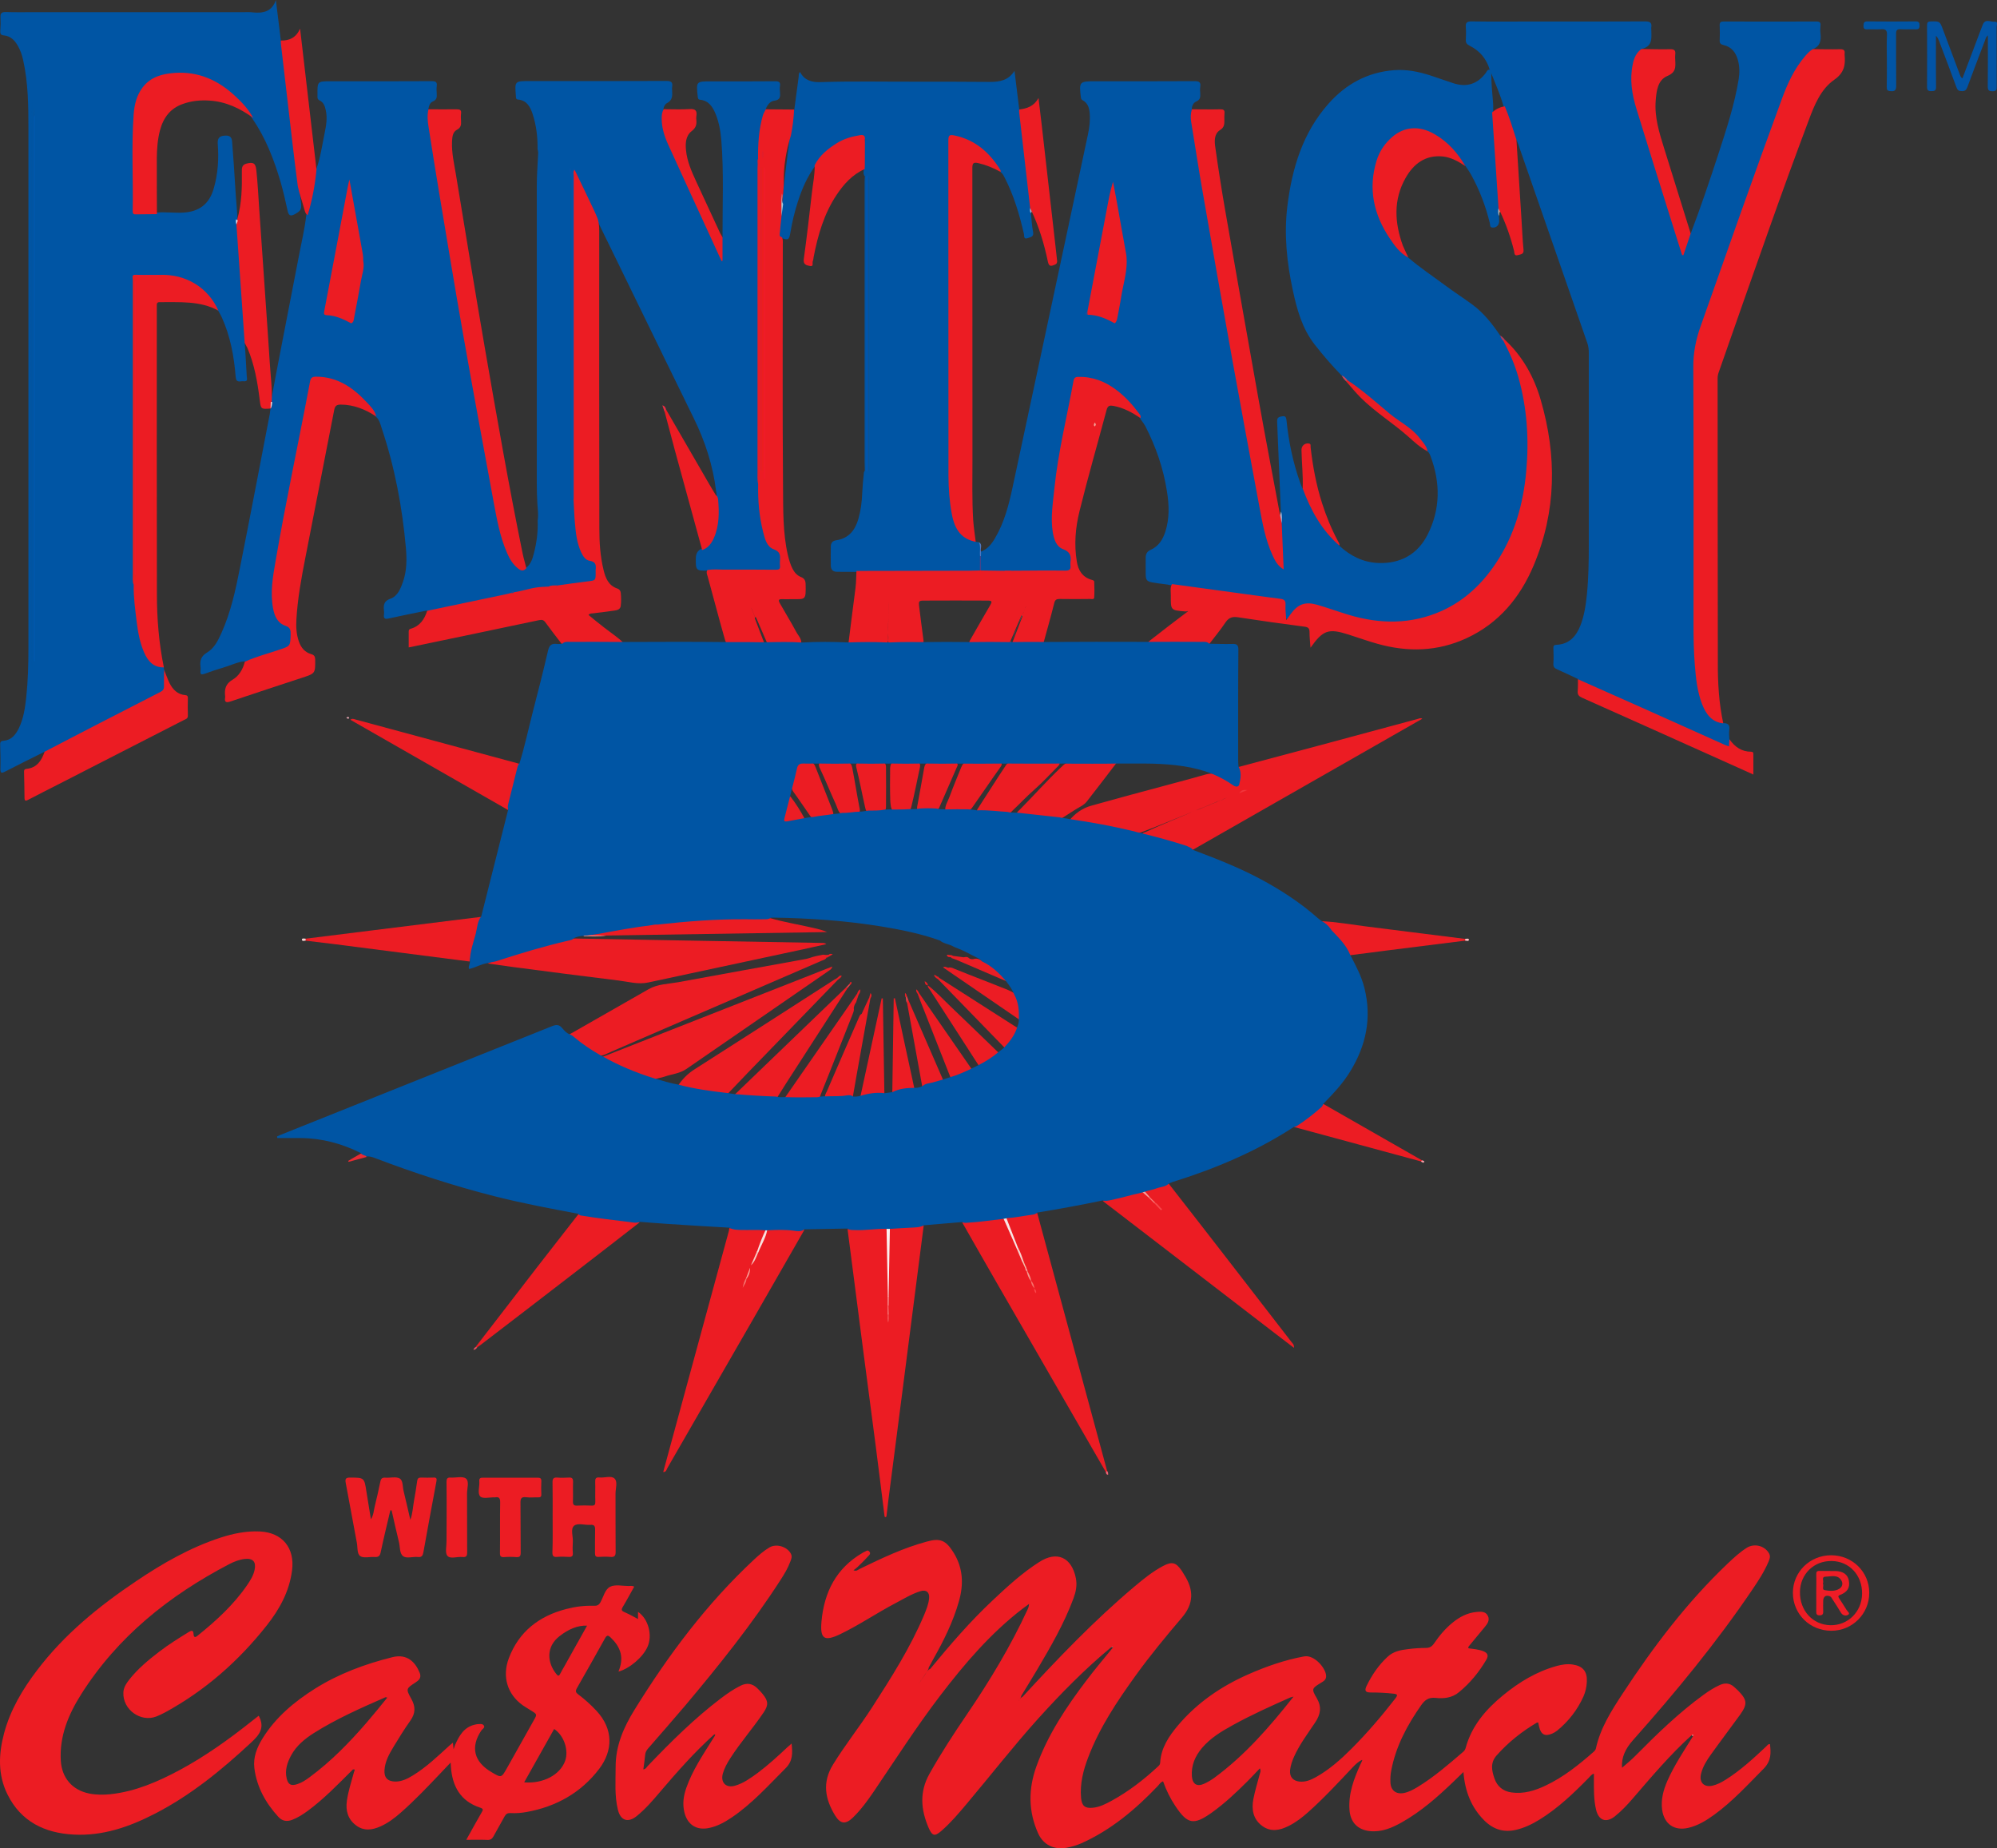 <svg version="1.1" id="Layer_1" xmlns="http://www.w3.org/2000/svg" xlink="http://www.w3.org/1999/xlink" x="0px" y="0px" viewBox="276.337 187.2 1838.465 1701.177" enable-background="276.337 187.2 1838.465 1701.177" space="preserve">
<rect x="276.337" y="187.2" width="1838.465" height="1701.177" fill="#333333" stroke="none"/>
<g>
	<path fill="#0055A4" d="M1656.3,386c0.1,1.5,0.1,3,0.2,4.5c0.1,3.9-2.8,6.7-6.5,6.1c-2.4-0.4-1.7-2.6-2.1-4
		c-3.8-15.7-9.5-30.6-17.3-44.7c-1.5-2.7-3.4-5.3-5.1-7.9c-7.7-7.8-13.4-17.4-22.4-24c-6.5-4.8-13.4-8.3-21.2-9.2
		c-12.1-1.4-21.3,4.4-28.6,13.3c-7.8,9.4-11,20.6-11.6,32.8c-1.5,29.1,10.5,52.2,31.2,71.5c10.7,9.2,22.5,17,33.8,25.4
		c8.2,6.1,16.9,11.7,25.2,17.8c10.4,7.7,18.3,17.8,25.5,28.4c1.3,1.9,2.8,3.7,4.3,5.4c7.8,12.6,12.5,26.5,15.9,40.8
		c4.7,20,7,40.4,6.3,60.9c-1,28.9-5.6,57.1-18.2,83.4c-12.4,25.9-29.9,47.7-55.9,61.3c-20,10.4-41.4,14.5-63.9,12.2
		c-16.2-1.7-31.7-6-46.9-11.7c-3.9-1.4-7.9-2.5-12-3.6c-8.9-2.4-15.6,0.7-21,7.7c-1.4,1.8-2.4,5-4.9,4.4c-2.9-0.6-1.9-4.2-2.7-6.4
		c-0.2-0.6,0,0.2-0.1-0.5c-1.3-10.1-1.3-10-11.2-11.3c-28.1-3.8-56.1-7.8-84.1-11.7c-2.5-0.3-5-0.3-7.4-0.8
		c-6-1.4-12.2-1.6-18.3-2.8c-5.1-1-6.1-2.1-6.2-7.4c-0.1-5.2,0-10.3,0-15.5c0-3.3,1.3-5.7,4.5-7.1c7.3-3.2,11.1-9.3,13.5-16.5
		c4-12.4,3.6-24.9,1.5-37.6c-3.3-21.1-10.2-41-20-60c-1.5-2.8-3.8-5.1-5.2-7.9c-11.9-17.3-26-31.7-48-35.4c-9.8-1.7-11-1.2-12.7,8.4
		c-5.1,27.7-11.8,55.1-15.3,83c-1.4,11.2-2.5,22.5-3.4,33.8c-0.5,5.8,0.1,11.7,1.3,17.4c1.3,6.3,4.4,11.6,10.8,14.1
		c3.7,1.4,4.8,4.1,4.9,7.8c0.3,13,0.4,13-12.7,13c-14.3,0-28.6,0-43,0c-2.1,0.1-4.2,0.1-6.3,0c-7.2-0.3-14.5,1.3-21.6-1.1
		c-2.5-4.1-0.9-8.7-1.3-13c0.1-1.6,0-3.2,1.4-4.4c6.1-2.3,9.9-7.2,13-12.6c8.4-14.3,12.5-30.1,15.9-46c17.1-79.5,34-159,51-238.5
		c6.2-28.9,12.4-57.9,18.5-86.8c1.4-6.5,2.2-13.1,1.6-19.8c-0.4-4.8-1.8-9.2-6.4-11.7c-1.2-0.6-1.5-1.4-1.7-2.7
		c-1.7-14.3-1.4-14.8,12.9-14.8c30.7,0,61.3,0.1,92-0.1c4.3,0,5.6,1.2,5,5.3c-0.3,2-0.2,4,0,6c0.2,3.3,0,5.9-3.8,7.5
		c-2.6,1.1-3.9,4-4,7c0.4,13.2,3.1,26,5.2,39c8,48.8,16.7,97.5,25.4,146.2c5.5,31.1,11.1,62.3,16.9,93.4
		c6.6,35.2,12.6,70.5,19.9,105.5c1.8,8.5,4.4,16.8,7.6,24.8c1.6,3.9,3.6,7.5,7.1,11.1c1.4-13.3-1.2-25.9-0.7-38.5
		c-0.5-3.7,1.2-7.4,0.6-11.1c-1.1-27.4-2.2-54.8-3.4-82.2c-0.1-2.7-0.1-4.6,3.4-5.3c3.4-0.7,4.8-0.6,5.2,3.5c2,19.7,6,39,12.7,57.7
		c0.6,1.7,1.4,3.4,2.1,5.1c2.4,1.4,2.7,4.1,3.6,6.3c6.5,15.2,14.7,29.3,26.4,41.1c1.5,1.5,2.9,3.1,3.8,5.2
		c10.2,9.4,22,15.4,36.1,15.9c20.4,0.7,36.1-8.1,45.2-26.1c11.9-23.5,11.9-47.9,2.6-72.5c-0.6-1.5-1.2-3.1-2.7-4.1
		c-7.6-13.7-20.2-22.1-32.3-31.2c-14.3-10.8-27.5-23-42-33.6c-1.3-1.9-3.1-3.4-4.7-5c-8.8-9.1-17.1-18.6-24.9-28.6
		c-11.5-14.8-16.3-32.2-20.1-50c-5.5-25.5-8.2-51.3-5-77.4c4.3-34.8,14.1-67.5,37.9-94.3c16-18,35.8-28.9,60.2-30.8
		c11.5-0.9,22.5,1.3,33.4,4.8c7.1,2.3,14.1,4.9,21.3,7.2c12.3,4,22.2,0.8,29.9-9.5c0.9-1.2,1.3-3.3,3.6-2.9c1.7,0.3,1.4,1.6,1.4,2.7
		c0,9,0.8,17.9,1.6,26.8c0.3,3.1,0.2,6.3,0.2,9.5c1.8,6.9,1.2,13.9,1.7,20.9c1.4,20.6,2.9,41.2,4.3,61.7c0.1,1.8,0.1,3.7,0,5.5
		C1657,380.9,1655.2,383.4,1656.3,386z"/>
	<path fill="#0055A4" d="M941.5,405.6c-0.1-29.8,1.3-59.6-1.1-89.3c-0.7-8.3-2.1-16.5-5.3-24.3c-2.7-6.5-6.3-12.2-14.3-13
		c-1.8-0.2-1.9-1.3-2.1-2.7c-1.5-14.2-1.6-14.2,12.4-14.2c19.6,0,39.3,0.1,58.9-0.1c3.4,0,4.9,0.7,4.4,4.3c-0.3,1.8-0.2,3.7,0,5.5
		c0.3,4.1,0.5,7.4-5.3,8.1c-3.8,0.5-6.4,3.9-7.8,7.7c0.2,1.2,0.2,2.3-0.2,3.4c-4.2,12.3-5.4,24.9-5.2,37.8c0,1.7-0.1,3.3-0.5,4.9
		c-0.7,2.3-0.5,4.6-0.5,7c0,94.9,0,189.8,0,284.7c0,2.3-0.2,4.7,0.6,6.9c0.8,10.8,0.5,21.6,2.5,32.3c1,5.4,1.9,10.8,3.8,16
		c2,5.3,4.7,9.9,10.2,12.3c2.8,1.2,3.7,3.5,3.9,6.4c1,12.6,0.2,13.3-12.1,13.2c-18.8-0.1-37.6,0.1-56.4-0.1
		c-10,0.2-10.6-0.4-10.5-10.5c0-3.9,0.8-7.2,4.5-9.2c10.8-5.1,13-15.2,14.7-25.6c1.1-7,0.6-13.9,0-20.9c0-2.3,0.2-4.6-0.5-6.9
		c-2.9-23.7-10.2-46.1-20.7-67.4c-17-34.5-33.7-69.1-50.6-103.6c-12.9-26.3-25.6-52.7-38.5-78.9c-6.7-14.8-14.2-29.2-21-43.9
		c-1,0.1-1,1.8-2.3,1.5c-0.3-0.1-0.6-0.5-0.6-0.3c0.5,1.4,0.8,2.9,0.8,4.4c0.1,94.8,0,189.6,0,284.3c0,2.7-0.3,5.3,0.4,7.9
		c0.9,1.6,1.6,3.3,2.1,5c0.9,8.9,1.3,17.9,2.3,26.8c0.6,5.2,1.8,10.2,3.1,15.1c1.6,6,4.6,10.7,11.1,12.3c2.7,0.7,3.6,2.5,3.9,5.1
		c1.5,13.1,0.5,14.6-12.4,16.3c-7.9,1.1-15.8,2-23.8,3c-2.7,0.6-5.6,0.1-8.3,1c-10.4,0.6-20.5,3.3-30.7,5.1
		c-1.9-0.5-3.4,0.2-4.9,1.2c-6.6,2.3-13.6,3.2-20.4,4.6c-16.4,3.4-32.8,7-49.2,10.3c-2.2,0.4-4.5,1.4-6.8,0.1
		c-11.7,2.4-23.4,4.7-35.1,7.3c-3.5,0.8-4.6-0.2-4.2-3.5c0.2-1.3,0.2-2.7,0-4c-0.5-5.1,0-8.7,6.1-10.8c6.4-2.3,9.1-8.9,11.3-15.1
		c3.7-10.3,3.7-21,2.8-31.6c-3.3-37.3-10.2-74-22.1-109.6c-1.3-4-2.2-8.4-5.7-11.4c-8.3-11.8-18-22.2-30.9-29.2
		c-6.9-3.7-14.2-5.6-22-6.1c-4.3-0.2-6.3,1.5-7.1,5.7c-3.6,19-7.3,37.9-11.1,56.9c-5.4,27.3-10.7,54.6-16,81.8
		c-3.2,16.5-5.9,33.1-7.4,49.9c-0.6,6.2-0.2,12.3,1.3,18.4c1.5,6.3,4.4,11.5,10.7,14.1c3.4,1.4,4.7,3.8,4.8,7.3
		c0.6,13.5,0.7,13.4-12.3,17.2c-8.6,2.5-17.1,5.7-25.6,8.4c-1.7,0.6-3.4,1.5-5.3,1c-6.3,0.6-12,3.5-18,5.3
		c-6.2,1.8-12.4,3.9-18.4,6.1c-2.9,1-4.4,1-4-2.6c0.2-1.3,0.2-2.7,0-4c-0.7-5.7,0.6-9.7,6.2-13c6.5-3.9,10-11,13.1-17.9
		c8.6-19.1,13-39.4,17-59.8c9.4-47.2,18.4-94.5,27.5-141.8c0.3-1.8,0.4-3.6,0.7-5.4c0-0.2-0.1-0.5-0.1-0.7c-0.5-2.3,0.5-4.5,0.7-6.8
		c8.2-44.1,17-88,25.4-132c2.4-12.8,5.5-25.4,6.9-38.3c3.2-12.2,5.4-24.6,7.5-37.1c0.3-1.8-0.1-3.7,1.7-5
		c3.9-10.8,5.4-22.1,7.7-33.2c1.4-6.8,2.6-13.8,1.1-20.8c-0.8-3.9-2-7.5-5.8-9.3c-2.5-1.2-1.8-3.3-1.9-5.1
		c-0.1-12.5-0.1-12.5,12.2-12.5c31,0,62,0.1,93-0.1c3.7,0,5.1,0.8,4.6,4.6c-0.3,2.3-0.2,4.7,0,7c0.2,3.2,0,5.6-3.6,7.1
		c-2.8,1.1-3.6,4.2-4.1,7c0.4,0.9,0.8,1.8,0.9,2.8c2.3,35.8,9.9,70.8,15.7,106.1c14.4,87.8,30,175.3,46.7,262.6
		c2.3,11.9,4.8,23.8,9.7,35.1c1.7,4,3.8,7.7,6.6,11.1c2.7,3.3,5.9,5.4,10.4,4.5c4.3-3.3,5.9-8.3,7.1-13.2c2.6-9.9,3.9-20,3.5-30.3
		c0.9-5.3,0-10.6-0.3-15.9c-0.3-6-0.5-12-0.5-18c0-91.2,0-182.3,0-273.5c0-9.2,0.6-18.3,1.1-27.4c0.1-2.3,0.5-4.7-0.4-6.9
		c0.2-11-1.1-21.9-4.5-32.4c-2.2-6.7-5.4-12.7-13.6-13.4c-1.2-0.1-1.7-0.8-1.8-2c0-0.3,0-0.7,0-1c-1.2-14-1.2-14,12.7-14
		c41.9,0,83.9,0.1,125.8-0.1c4.6,0,6,1.3,5.3,5.5c-0.2,1.1-0.1,2.3,0,3.5c0.3,4.6,0.3,8.8-4.7,11.4c-1.8,0.9-3,3.1-3.3,5.3
		c-3,20.1,7.3,36.4,15.1,53.4c10,21.8,20.1,43.6,29.8,65.5c2.2,5,5.1,9.7,7,14.9c0.5,1.5,1.6,2.9,1.1,4.1c-0.4-4.5-0.3-9.5-0.2-14.5
		C940.2,409.3,939.8,407.2,941.5,405.6z"/>
	<path fill="#0055A4" d="M317.4,879.1c-12,6-24.1,11.9-36,18.1c-3.6,1.9-4.8,1.9-4.7-2.7c0.2-7.2,0-14.3-0.2-21.5
		c-0.1-2.5,0.2-3.8,3.3-4c6.9-0.6,10.8-5.4,13.7-11.1c4.5-9.1,5.9-19,7-28.9c1.6-15.1,2-30.2,2-45.4c0-159.3,0-318.5,0-477.8
		c0-21.1-0.2-42.3-4.8-63.1c-1-4.6-2.5-9-4.8-13.1c-2.9-5.2-6.7-9.2-13-9.8c-2.8-0.3-3.5-1.5-3.3-4.2c0.3-4.1,0.4-8.3,0.2-12.5
		c-0.2-3.7,1-4.9,4.8-4.8c9.7,0.3,19.3,0.1,29,0.1c63.8,0,127.6,0,191.4,0c2.3,0,4.7-0.1,7,0.2c9.6,1,17.8-0.7,21.3-11.4
		c1.5,12.4,3.1,24.8,4.6,37.3c1.5,1.7,1.8,3.9,2,6c4.4,38.5,9.1,76.9,13.3,115.4c0.4,4.1,0.9,8.3,1.6,12.4c0.1,5,1,9.9,1.6,14.8
		c0.7,6.5,0.2,7.9-5.2,11c-4.2,2.4-6.1,1.8-7.1-3c-1.9-8.9-4-17.9-6.5-26.6c-6-20.5-13.7-40.3-25.9-58.1
		c-7.8-11.8-17.3-21.9-29.2-29.6c-16.1-10.3-33.4-13.6-52.1-9.5c-12.4,2.7-20.2,10.5-23.8,22.4c-2.3,7.5-3.4,15.3-3.5,23.1
		c-0.2,24.5-0.1,48.9-0.1,73.4c0,6.3,0.3,6.5,6.4,6.6c4.8,0,9.7,0,14.5,0c8-0.6,15.9,0.5,23.9,0.1c14.8-0.8,24.2-7.8,28.3-22.2
		c3.9-13.4,4.8-27.2,3.7-41c-0.5-6.4,2.6-7.6,7.5-7.7c3.6-0.1,5.4,1.6,5.7,5.3c1.2,14.9,2.2,29.8,3.1,44.8c0.5,9,1.5,17.9,1.9,26.8
		c-0.1,2.1,0.1,4.1,0.5,6.1c1.4,23.2,3.4,46.4,4.7,69.6c0.6,10.9,1.4,21.9,2.4,32.8c0.2,2,0.6,4-0.9,5.7c0.6,10.1,1.3,20.2,1.8,30.3
		c0.1,2,1.4,5.2-2.8,4.7c-2.9-0.4-6.9,2.2-7.4-4.1c-1.5-18.9-4.9-37.5-12.9-55c-0.9-1.9-2-3.8-3.1-5.7c-4.3-3.8-6.6-9.1-10.4-13.4
		c-11.9-13.6-27.1-18.7-44.6-18.3c-6.3,0-12.7,0-19,0c-1.1,0-2.2,0.2-3,1.2c-0.7,1.6-0.5,3.3-0.5,5c0,90.3-0.1,180.6,0.1,270.8
		c0,1.8-0.2,3.7,0.4,5.4c0.8,14.7,2.1,29.4,4.6,43.9c1.3,7.3,2.9,14.6,6.4,21.3c2.9,5.5,6.8,9.8,13.4,10.6c1,0.1,1.9,0.5,2.4,1.5
		c0.1,0.8,0.2,1.5,0.3,2.3c0.1,0.2,0.2,0.3,0.2,0.5c2.7,20.8,2.3,18.5-13.5,26.5c-30,15.2-59.8,30.7-89.8,46
		C322.2,877.7,320.1,879.3,317.4,879.1z"/>
	<path fill="#0055A4" d="M1648.5,252.9c-0.2-0.5-0.5-1.1-0.7-1.6c-3-9.9-9.1-17.3-18.3-21.9c-3-1.5-3.9-2.9-3.7-5.9
		c0.2-3.6,0.3-7.3,0-11c-0.4-4.2,0.7-5.7,5.4-5.6c18.8,0.3,37.6,0.1,56.4,0.1c34.5,0,68.9,0.1,103.4-0.1c4.8,0,6.2,1.5,5.5,5.8
		c0,0.2,0,0.3,0,0.5c0,7.7,2.2,16.6-9,19.1c-3.8,6.5-7.3,13-7.7,20.8c-0.5,11.3,0.6,22.4,4,33.1c10.8,34.5,21.5,69,32.4,103.5
		c3,9.4,5.9,18.7,9.2,28.2c1.8-3.5,3.2-7.1,4.5-10.7c0.7-1.8,0.8-4,2.9-5c9.3-24.4,17.6-49.1,25.7-73.9
		c7.3-22.4,14.7-44.9,18.5-68.3c0.9-5.8,0.9-11.6-0.7-17.4c-1.9-7.1-5.9-12.3-13.4-14c-2.6-0.6-3.5-1.6-3.4-4.3
		c0.2-4.5,0.2-9,0-13.5c-0.2-3.2,1.1-3.9,4-3.8c28.3,0.1,56.7,0.1,85,0c3.1,0,4.2,0.9,3.8,4c-0.2,2.3-0.3,4.7,0,7
		c0.8,6.4-0.3,11.8-7,14.4c-0.3,1.4-1.1,2.4-2.1,3.3c-12.4,11.9-19.3,27.1-25,42.7c-11.9,32.3-23.7,64.7-35.3,97.2
		c-11.5,32.3-22.9,64.7-34.1,97.1c-2.6,7.7-5.2,15.5-8.2,23.1c-2.8,7.1-3.9,14.3-3.9,21.9c0.1,87.3-0.1,174.6,0.2,261.8
		c0.1,17.3,1.3,34.6,6.3,51.4c3.1,10.6,9.7,17.5,19.5,21.9c4.5-0.1,6.4,1.7,5.6,6.4c-0.4,2.7,0,5.6,0.1,8.3c0.7,2,1.9,4.3,0.2,6.1
		c-2.1,2.1-4.4,0.4-6.5-0.5c-30.7-14.1-61.7-27.6-92.4-41.6c-11.2-5.1-22.5-10-33.7-15.1c-2.5-1.1-5.6-1.5-7.1-4.3
		c-6.3-2.9-12.6-6-19-8.8c-2.5-1.1-3.6-2.3-3.5-5.1c0.3-4.8,0.2-9.7,0-14.5c-0.1-2.1,0.6-2.9,2.8-3c11.5-0.5,18-7.5,22-17.5
		c3.7-9.4,5.1-19.3,6.1-29.2c1.5-15.1,1.7-30.3,1.7-45.4c0-58.8,0-117.6,0-176.5c0-3.2-0.3-6.2-1.4-9.3
		c-21.2-60.9-42.3-121.8-63.5-182.7c-0.5-1.6-1.3-3-1.9-4.6c-2.1-1.7-2.8-4.2-3.4-6.5c-2.3-8.2-5.5-16.1-8.3-24.1
		C1657.5,274.1,1652.7,263.6,1648.5,252.9z"/>
	<path fill="#0055A4" d="M1174.6,685.9c1,0.1,1.9,0.3,2.9,0.4c2.7,1.7,1.2,4.5,1.4,6.7c0.2,2.1,0.1,4.3,0.1,6.4
		c-0.4,4.4,0.7,8.8-0.6,13.1c-1.6,1.1-3.4,1.2-5.3,1.2c-35.9,0-71.8,0.2-107.7-0.1c-6.1,0-12.3,0-18.4-0.1c-3.9,0-5.8-1.9-5.8-5.8
		c-0.1-5.8-0.1-11.6,0-17.4c0-3.3,1.5-5.3,4.9-5.8c11.6-1.7,17.5-9.3,20.5-19.8c2.2-7.7,3.2-15.6,3.5-23.6
		c0.3-6.5,0.9-12.9,1.6-19.3c0.2-0.6,0.6-1,1-1.4c0.7-0.6,1.5-1,2-1.8c0.6-1.4,0.4-3,0.4-4.5c0-87.4,0.1-174.9,0-262.3
		c0-0.5-0.1-1.1-0.2-1.6c-0.1-0.3-0.1-0.6-0.2-0.9c0-0.3,0.1-0.8-0.1-0.9c-0.6-0.4-0.3,0.4-0.6,0.5c-0.3,0.3-0.7,0.5-1.2,0.5
		c-0.5-0.2-0.8-0.5-1-0.9c-0.6-1.6-0.5-3.2-0.2-4.9c0.1-0.5,0.3-0.9,0.4-1.3c0.4-6.5,0.2-13,0-19.4c-0.1-2.5,2-4.9,0.3-7.5
		c-1.4-2.6-3.4-3-6.3-2.5c-17,3.3-29.7,12.7-39.1,26.9c-7.4,10-12.2,21.2-16,32.9c-3,9.3-5.3,18.8-6.9,28.5
		c-1.1,6.9-2.1,7.4-8.8,4.8c-2.2-1.6-2.1-3.9-2.1-6.2c0-4.4,1-8.8,1.3-13.2c0.8-3.9,1.4-7.8,1.7-11.8c2-18.4,4.1-36.8,6.6-55.1
		c0.3-2.5,0.3-5,0.6-7.4c1.1-6.4,1.5-12.8,2.6-19.2c0.3-1.8,0.4-3.6,1.7-5.1c1.3-10,2.7-20.1,4-30.1c0.2-1.4-0.3-3,1.3-4.4
		c3.9,7.6,10.7,9.5,18.3,9.3c30.3-1,60.6-0.3,90.8-0.4c22-0.1,43.9,0.1,65.9,0.2c8.8,0,16.9-1.4,22.4-10.2c1.5,12.5,3,24.1,4.4,35.8
		c2.5,3.8,2.3,8.3,2.7,12.5c2.6,25.6,6,51.2,8.6,76.8c0.2,2-0.7,3.9-0.6,5.9c0.6,5.8,0.9,11.6,2,17.3c0.9,4.6-2.3,4.7-5,5.7
		c-4,1.4-3-2.3-3.4-3.8c-4.1-17.8-9.2-35.2-17.6-51.6c-1-1.9-1.8-3.9-3.7-5.2c-7.3-8.8-13.6-18.5-23.9-24.5
		c-5.6-3.3-11.6-5.9-17.9-7.3c-3.2-0.7-4.8,0.3-4.7,3.7c0,1.5,0,3,0,4.5c0,102.2,0,204.4,0,306.7c0,10.3,1,20.6,2.9,30.8
		c2.2,11.1,6.3,20.8,18.3,24.6C1173.3,684.3,1173.9,685.2,1174.6,685.9z"/>
	<path fill="#EC1C23" d="M514.5,1766.4c6,11.1,0.6,17.7-7.2,24.9c-27.2,25.3-55.7,48.6-89,65.6c-23.2,11.9-47.5,20.3-74.1,18.9
		c-26.7-1.4-48.5-11.9-60.9-36.8c-9.1-18.2-8.3-37.4-3.2-56.5c5.8-21.6,17-40.4,30.4-58c25.2-33.2,57.1-59.1,91.4-82.1
		c24.2-16.3,49.5-30.8,77.4-39.9c11.8-3.8,23.8-6.3,36.3-5.7c20.7,1,32.3,15.2,29.6,35.9c-2.5,19.3-11.5,35.7-23.3,50.6
		c-25.9,32.8-56.7,59.9-93.5,80c-2.6,1.4-5.4,2.7-8.1,3.8c-14.4,5.6-30.9-6.2-30.4-21.8c0.1-4.7,2.6-8.5,5.4-12.1
		c7.9-10,17.6-18.1,27.7-25.8c8.6-6.6,17.8-12.3,27-18c2.5-1.5,4.3-2.1,4.5,1.7c0.2,3.6,1.7,3.4,3.9,1.5
		c16.9-13.6,32.9-28.2,45.3-46.2c3-4.4,5.9-8.9,7-14.2c1.6-7.4-1.4-10.9-9-10.1c-5.2,0.6-10,2.5-14.6,4.9
		c-55,28.8-102.4,66.5-136,119.6c-11.7,18.5-20.1,38.4-18.8,61c0.9,16,10.5,27.2,26.1,30.4c6.6,1.3,13.2,1.3,19.9,0.6
		c22.9-2.5,43.6-11.6,63.6-22.3c23.4-12.6,44.9-28,65.7-44.5C509.9,1770,512.2,1768.2,514.5,1766.4z"/>
	<path fill="#EC1C23" d="M933.4,1784c-17.9,16.1-33.7,34.1-49.3,52.4c-6.7,7.9-13.4,15.7-21.5,22.3c-8,6.5-14.9,4.4-17.4-5.7
		c-3.2-12.9-2.1-26.1-2.1-39.3c-0.1-19.6,7.4-36.7,17.4-52.8c31.2-50.5,66.5-97.7,110.1-138.3c4.4-4.1,8.9-8,14.1-11.1
		c6.5-3.8,16.4-0.7,19.8,5.9c1.3,2.6,0.3,4.9-0.6,7.2c-2.2,6-5.5,11.4-8.9,16.7c-26.3,40.8-56.6,78.6-87.8,115.7
		c-11.2,13.2-22.6,26.2-34,39.3c-1.6,1.8-2.7,3.6-2.9,6.1c-0.4,4.5-1.1,8.9-1.7,13.4c2.3-0.3,3.1-2.1,4.3-3.4
		c21.1-22,42.7-43.5,67.1-62c5.7-4.3,11.6-8.4,18-11.6c5.8-2.9,10.9-2.2,15.5,2.3c1.8,1.7,3.5,3.5,5.1,5.5c5.1,6.3,5.3,10,0.8,16.7
		c-9.7,14.4-21.2,27.4-30.6,42c-2.9,4.5-5.5,9.1-7,14.3c-2.3,8.3,2.9,13.6,11.2,11.2c7.8-2.2,14.3-7,20.8-11.7
		c9.6-7.2,18.5-15.3,27.2-23.5c1.2-1.1,2.4-2.2,4.1-3.6c0.9,8.7,1.3,15.9-5.5,22.7c-15.9,15.9-30.9,32.7-49.7,45.4
		c-6.4,4.3-13,8-20.7,9.6c-11.5,2.5-20-2.9-22.8-14.4c-1.9-7.7-0.8-15.2,1.8-22.6c5.6-15.9,14.9-29.7,23.7-43.8
		c0.8-1.3,1.6-2.5,2.4-3.8c0.3-0.5,0.7-1.1,0.2-1.7C934.3,1783.7,933.8,1783.8,933.4,1784z"/>
	<path fill="#EC1C23" d="M1862.8,853c-10.8-1.2-15.9-8.6-19.5-17.7c-4.5-11.6-5.7-23.9-6.7-36.2c-1-12.5-1.2-24.9-1.2-37.4
		c0-78.8,0.2-157.6-0.2-236.4c-0.1-13.1,2.3-25.2,6.6-37.4c24.7-69.9,49.3-139.9,74.9-209.5c5.2-14.2,11.5-28,21.6-39.7
		c2.1-2.4,4.2-4.7,7-6.3c8.3,0.1,16.6,0.3,25,0.1c3.2,0,4.7,0.8,4.2,4.2c-0.1,0.3,0,0.7,0,1c0.9,9.3-0.3,16.5-9.5,22.9
		c-12.5,8.7-18.4,23.5-23.6,37.5c-12.6,33.5-24.8,67-36.7,100.7c-15.5,43.5-30.7,87.2-46,130.8c-0.7,1.9-1.1,3.8-1.1,5.8
		c0.1,87.1,0,174.2,0.2,261.4C1857.7,815.7,1858.8,834.5,1862.8,853z"/>
	<path fill="#EC1C23" d="M1355.3,724.8c26.4,3.6,52.7,7.2,79.1,10.8c6.8,0.9,13.5,1.9,20.3,2.7c3.3,0.4,5.4,1.3,5.1,5.5
		c-0.3,4.3,0.4,8.6,0.7,14.2c1.7-2.4,2.8-3.9,3.9-5.4c6.8-9.4,13.4-11.9,24.7-8.7c9.6,2.8,19,6.2,28.5,9.1
		c29.1,8.8,57.9,9.1,86.2-3.6c21.1-9.6,37.1-24.9,49.8-44c17-25.6,25.1-54.1,27.8-84.4c2.7-29.2,0.8-58.2-7.2-86.5
		c-3.3-11.6-8-22.5-13.6-33.2c-0.3-1.1,0.3-1.4,1.2-1.3c16.4,15.3,26.9,34.3,33,55.5c14.9,51.3,14.4,102.3-6.5,152
		c-12.4,29.5-32,53.3-61.8,67.1c-26.8,12.4-54.3,13-82.3,5.1c-9-2.5-17.7-5.7-26.6-8.5c-18.2-5.8-23.3-4.1-34.8,12.2
		c-0.4-5.3-0.9-9.8-0.9-14.2c0-3.5-1-4.8-4.7-5.2c-20.3-2.6-40.5-5.5-60.8-8.6c-5-0.8-8.6-0.1-11.8,4.6
		c-4.7,7.1-10.2,13.6-15.3,20.3c-18.7,0.3-37.4,0.5-56.1-0.1c-0.2-2,1.2-3,2.5-4c11.3-8.8,22.6-17.6,34-26.1c0.8,0-0.2-1.1,0.1-0.5
		c0.1,0.1-0.1,0.1-0.3,0.2c-0.6,0.2-1.3,0.2-2,0.2c-13.4-1.1-13.4-1.1-13.3-14.4C1354.3,731.9,1353.3,728.2,1355.3,724.8z"/>
	<path fill="#EC1C23" d="M805.4,343.6c6.1,12.7,12.2,25.3,18.2,38c1.1,2.4,2.1,4.8,3.1,7.3c1.1,3.7,1.3,7.5,1.3,11.4
		c0,91.1-0.1,182.3,0.1,273.4c0,12.8,0.8,25.6,3.9,38.2c1.8,7.5,4.6,14.4,12.9,17.1c1.7,0.6,2.7,2,2.9,3.8c0.4,4,0.5,8,0,12
		c-0.4,3.4-3.2,4-5.9,4.4c-6.4,1-12.9,1.6-19.3,2.5c-1.4,0.2-3-0.2-4.5,1.5c4.7,4,9.5,7.7,14.3,11.5c4.6,3.6,9.4,6.9,13.9,10.6
		c1.6,1.4,3.6,2.5,3.8,5c-18.8,0.5-37.5,0.4-56.3,0c-5.2-6.7-10.4-13.4-15.4-20.3c-1.7-2.3-3.2-2.5-5.8-2
		c-35.8,7.6-71.6,15-107.4,22.5c-4,0.8-8.1,1.7-12.6,2.6c0-5.1,0-10,0-14.8c0-1.3,0.5-2,1.9-2.4c8.4-2.4,12.6-8.7,15.1-16.5
		c24.2-5.1,48.5-10.2,72.7-15.3c1.5-0.3,2.9-0.7,4.4-1.1c0.9-0.5,1.9-0.9,3-0.7c8.7-1.3,17.1-4.6,26-4.9c2-0.1,3.9-0.2,5.9-0.3
		c2.8,0.8,5.7,2.8,7.8-1c9.3-1.3,18.7-2.7,28-3.8c7.3-0.9,7.3-0.7,7.3-8.2c0-0.8-0.1-1.7,0-2.5c0.5-4.3,0.1-7.4-5.4-8.2
		c-4-0.6-6.2-4.2-7.9-7.8c-4-8.6-5-17.8-5.8-27.1c-0.6-6.8-0.8-13.6-1.2-20.4c-1.3-4.4-1.3-8.8-1.3-13.3c0-93.2,0-186.4,0-279.6
		c0-3.7,0.7-7.3,1-10.9C804.1,343.5,804.6,343.2,805.4,343.6z"/>
	<path fill="#EC1C23" d="M1321.8,954.3c-16.6-3.2-33.1-6.3-49.7-9.5c-3.9-0.7-7.8-1.4-11.7-2c5.4-6.8,12.3-11.7,20.5-14
		c24.9-7,50-13.7,75-20.4c9.6-2.6,19.3-5.1,28.8-7.9c2.9-0.8,5.8-1.6,8.8-1.1c6.6,2.7,13,5.6,18.5,10.3c0.8,0.7,1.8,1.6,3.1,1
		c1.3-0.6,1-2,1-3.1c0.1-4.8,0.1-9.6,0.2-14.4c24.4-6.5,48.8-13,73.2-19.5c30.8-8.3,61.6-16.6,92.4-24.9c1.1-0.3,2.1-1,3.9-0.1
		c-70.7,40.4-141,80.5-211.4,120.7c-15.6-4.5-31.1-9-46.7-13.5c0.1-2.5,2.4-2.5,3.9-3.2c14.9-6.9,30.2-12.9,45.2-19.4
		c4.1-1.3,8-3.3,12-4.7c1.7-0.7,3.3-1.6,5.1-2.2c1.2-0.5,2.6-0.8,3.7-1.7c1.3-0.4,2.4-1.3,3.8-1.2c2.4-1.7,5.4-2,7.8-3.6
		c-2.3,1.7-5.3,1.7-7.6,3.4c-1.4,0.2-2.6,0.7-3.9,1.3c-1.4,0.8-2.9,1.4-4.4,1.9c-1.7,0.7-3.4,1.4-5.1,2.2c-4.3,1.7-8.6,3.4-12.8,5.2
		c-15.8,6.4-31.5,13-47.4,19C1326,953.7,1323.9,954.3,1321.8,954.3z"/>
	<path fill="#EC1C23" d="M1095.6,1317.2c10.4-0.6,20.7-1.3,31.1-1.9c-2.9,22.6-5.8,45.2-8.7,67.8c-3.8,29.9-7.7,59.7-11.5,89.5
		c-4.1,32-8.3,64-12.4,96c-0.6,4.8-1.1,9.6-1.7,14.4c-0.5,0.8-1.1,0.8-1.7,0.1c-2.7-21.8-5.4-43.6-8.2-65.3
		c-3.8-29.5-7.8-59-11.6-88.5c-4.8-36.9-9.5-73.9-14.3-110.8c12-0.4,24-0.7,35.9-1.1c2,2,1.5,4.6,1.5,7.1c0.3,18.4,0,36.8,0,55.3
		c0,3.1,0,6.2,0,9.2c0,2.7,0,5.3,0,8c0,2.3,0.1,4.7-0.2,7.9c0.3-3.2,0.1-5.5,0.2-7.8c0-2.7,0-5.3,0-8c0-3.1,0-6.2,0-9.3
		c0-18.5,0.3-37,0-55.5C1094,1321.8,1093.6,1319.2,1095.6,1317.2z"/>
	<path fill="#EC1C23" d="M501.7,796.3c10.1-4.7,21-7.4,31.5-11c10.5-3.5,10.4-3.3,10.7-14.3c0.1-3.9-0.4-6.3-4.7-7.8
		c-7.5-2.5-10.2-9.1-11.5-16.2c-2.7-14.6-0.2-28.9,2.3-43.2c9.5-55.4,21.4-110.3,31.8-165.6c0.6-3.2,1.9-4.2,5.2-4.3
		c19.6-0.1,34.1,9.8,46.8,23.4c3.6,3.9,7.7,7.7,8.9,13.3c-9.9-6.6-20.5-10.9-32.6-11c-3.9,0-5.4,1.2-6.1,5
		c-8.7,44.9-17.5,89.8-26.3,134.7c-3.8,19.3-7.4,38.6-8.5,58.2c-0.4,6.9,0,13.6,2.3,20.2c2,5.7,5.5,9.9,11.4,11.6
		c2.7,0.8,3.5,2.1,3.6,4.9c0.1,12.8,0.2,12.8-12,16.8c-22,7.2-43.9,14.4-65.8,21.8c-4,1.3-5.9,1-5.1-3.7c0.1-0.3,0-0.7,0-1
		c-0.7-6.3,0.2-11.3,6.7-15.2C496.1,809.6,500,803.4,501.7,796.3z"/>
	<path fill="#EC1C23" d="M1202.7,1307.7c9.5-1.4,19-2.7,28.5-4.1c11.9,43.8,23.7,87.5,35.6,131.3c9.6,35.4,19.2,70.8,28.8,106.3
		c0.3,1.1-0.2,1.3-1.1,1.1c-33-57.2-65.9-114.3-98.9-171.5c-11.2-19.4-22.3-38.9-33.4-58.4c12.6-1.4,25.2-2.7,37.8-4.1
		c3.8,3.1,4.5,7.9,6.3,12c2.4,5.4,4.9,10.8,6.8,16.4c1.7,4,3.4,7.9,5.1,11.9c0.8,1.9,1.4,3.9,2.6,5.6c0.2,1.1,0.4,2.3,1.1,3.2
		c1.1,3,2.3,6,3.7,8.9c0.8,2.4,2,4.6,2.9,6.9c0.5,0.6,0.4,1.5,0.8,2.1c-0.3-0.8-0.4-1.7-1-2.4c-0.8-2.4-2-4.6-3-6.9
		c-1.1-2.8-2.3-5.6-3.3-8.4c-1-1.3-0.8-3.1-1.9-4.4c-0.7-1.7-1.6-3.4-2.1-5.2c-1.8-3.9-3.3-8-5.1-11.9c-2.9-7.7-6.3-15.1-9.3-22.7
		C1203,1311.5,1201.9,1309.7,1202.7,1307.7z"/>
	<path fill="#EC1C23" d="M1174.6,685.9c-12.6-2.5-19.3-10.4-22.1-26.1c-2.1-11.3-2.9-22.8-3-34.3c0-103,0-205.9-0.1-308.9
		c0-4.8,1-5.7,5.7-4.7c19.1,4,32.2,15.7,42.2,31.7c0.3,0.5,0.2,1.3,0.3,1.9c-6.6-3.7-13.4-6.5-20.8-8.2c-4.3-0.9-5.3,0.1-5.3,4.5
		c0.1,88.9,0.1,177.8,0.1,266.7c0,19.3-0.5,38.6,0.7,57.9C1172.8,673,1173.8,679.4,1174.6,685.9z"/>
	<path fill="#EC1C23" d="M947.8,1317.6c11.2,0.7,22.4-0.1,33.5,1.2c-0.3,5.6-3.7,10.2-5.4,15.3c-0.5,1.6-1.5,3-1.9,4.6
		c-1.6,3.6-2.9,7.3-4.5,10.9c1.7-3.3,2.7-6.9,4.4-10.2c2.9-6.8,5.2-13.8,8.8-20.3c4.9-1.5,9.9-0.5,14.8-0.5c6.5-0.1,13,0.3,19.4,0.5
		c-15.6,27.1-31.1,54.3-46.7,81.4c-26.5,46-53,92-79.5,138c-0.8,1.4-1,3.7-3.8,3.6c6.4-23.6,12.8-47.1,19.2-70.6
		c13.8-50.5,27.5-101,41.3-151.5C947.6,1319.2,947.6,1318.4,947.8,1317.6z"/>
	<path fill="#EC1C23" d="M760.9,710.1c-2.4,3.1-4.9,2.6-7.7,0.3c-4.7-3.8-7.7-8.7-10-14.1c-6.8-15.5-9.6-32.1-12.7-48.6
		c-9.3-50.5-18.7-101-27.6-151.6c-7.8-44.2-15.1-88.5-22.5-132.8c-3.3-19.7-6.4-39.4-9.5-59.1c-0.9-5.4-1.4-10.9-0.1-16.4
		c8.7,0,17.3,0.1,26,0c2.9,0,4.4,0.6,4,3.9c-0.3,2.3-0.2,4.7,0,7c0.2,3.5-0.2,6.1-3.9,8c-3.8,2-4.2,6.5-4.4,10.6
		c-0.5,10.4,1.9,20.5,3.6,30.7c8.7,53,17.4,106,26.5,158.9c11,63.4,22,126.7,34.9,189.8C758.4,701.1,759.8,705.6,760.9,710.1z"/>
	<path fill="#EC1C23" d="M1456.3,668.9c0.6,13.9,1.2,27.8,1.8,42.4c-5.6-3.2-8-8.1-10.2-12.9c-6.7-14.5-9.4-30.1-12.3-45.6
		c-8.2-44.3-16.5-88.6-24.5-132.9c-9.4-52.2-18.6-104.4-27.7-156.7c-3.7-21.1-6.9-42.3-10.4-63.5c-0.7-4-0.6-8,0.6-11.9
		c8.7,0,17.3,0.2,26,0c2.9-0.1,4.4,0.6,4,3.8c-0.2,2-0.1,4-0.1,6c0,3.7,0.2,6.7-4.1,9.4c-5.4,3.4-5.1,10.3-4.2,16
		c2.6,18.6,5.5,37.2,8.7,55.7c10.1,57.8,20.2,115.6,30.6,173.4c6.5,36.5,13.5,72.9,20.3,109.3
		C1456.8,663.6,1455.4,666.5,1456.3,668.9z"/>
	<path fill="#EC1C23" d="M427.2,801.5c-9.7,0.1-14.7-5.8-18.2-13.8c-3.9-8.9-5.6-18.4-6.8-28c-1.4-11.4-3-22.8-2.8-34.3
		c-1.4-3.2,1.3-6.2,0.7-9.4c0.1-89.4,0-178.8,0-268.2c0.5-2.6-1.9-4.9-0.6-7.6c1,0,2-0.1,3-0.1c7,1,14,0.6,21,0.1
		c24-0.9,44.5,11.7,53.9,32.9c-17.1-9.3-35.8-7.6-54.2-7.8c-1.7,0-2.5,0.7-2.5,2.4c0,1.3,0,2.7,0,4c0,87.4-0.1,174.9,0.1,262.3
		C420.8,756.7,422.6,779.2,427.2,801.5z"/>
	<path fill="#EC1C23" d="M725.2,1074c11.7-5.2,24.1-8.4,36.3-12c14.2-4.2,28.3-8.4,42.9-11c25.3,0.5,50.6,1,75.9,1.4
		c51,0.9,101.9,1.8,152.9,2.7c1.2,0,2.5,0,3.9,1.1c-7.2,1.6-14.4,3.2-21.6,4.8c-47.5,10.2-94.9,20.3-142.4,30.5
		c-9.3,2-18.2-0.7-27.2-1.8c-32.9-4-65.7-8.3-98.5-12.6C740,1076.1,732.6,1075,725.2,1074z"/>
	<path fill="#EC1C23" d="M827.4,1159.1c-10-5.3-19.2-11.6-27.2-19.6c24.4-13.9,48.8-27.9,73.2-41.8c8.4-4.8,17.9-4.8,27-6.4
		c39.4-7.3,78.8-14.3,118.2-21.5c1-0.2,1.9-0.5,2.9-0.8c4.1-1.5,8.4-2.3,12.7-3.1c1.4,0.2,2.8,0.2,3.4,1.8c-0.6,2.6-3,3-4.9,3.8
		c-20.8,9-41.6,18-62.4,27c-43.7,18.9-87.5,37.7-131.2,56.7C835.4,1156.8,831.7,1159,827.4,1159.1z"/>
	<path fill="#EC1C23" d="M1329.8,1283.3c7.3-2.8,14.8-4.9,22.5-6.6c17.4,22.3,34.8,44.6,52.1,67c20.3,26.2,40.6,52.4,60.8,78.6
		c1,1.3,2.7,2.5,2.4,5.5c-6.6-5-12.6-9.6-18.6-14.2c-52.3-40.2-104.5-80.4-156.8-120.5c-0.3-0.2-0.5-0.5-0.7-0.7
		c11.9-2.9,23.8-5.7,35.7-8.6c3,0.5,4.2,3.4,6.3,5c1.7,1.8,3.6,3.5,5.3,5.3c1.6,1.3,2.9,2.9,3.8,3.8c-0.7-0.8-1.8-2.2-3.2-3.3
		c-1.7-1.7-3.5-3.4-5.2-5.2C1332.9,1287.2,1329.7,1286.5,1329.8,1283.3z"/>
	<path fill="#EC1C23" d="M317.4,879.1c16.6-8.7,33.3-17.3,49.9-25.9c18.9-9.7,37.8-19.4,56.7-29.1c2.4-1.2,3.4-2.7,3.3-5.4
		c-0.1-5,0.1-10,0.1-15c1.7,4.1,3.1,8.4,5.1,12.4c3,5.9,7.4,10.3,14.4,10.9c2,0.2,2.4,1,2.4,2.8c-0.1,5.3-0.2,10.7,0,16
		c0.1,3.1-2.3,3.4-4,4.3c-38.5,19.7-76.9,39.4-115.4,59.1c-9.2,4.7-18.4,9.3-27.5,14.1c-2.4,1.3-3.5,1.3-3.5-1.9
		c0-7.7-0.3-15.3-0.4-23c0-1.6-0.4-3.2,2.2-3.5C310.4,893.9,314.6,887.2,317.4,879.1z"/>
	<path fill="#EC1C23" d="M635.7,1577.3c-3,12.9-6.2,25.7-8.9,38.7c-0.8,3.7-2.3,4.5-5.7,4.3c-4.5-0.3-10,1.3-13.1-0.8
		c-3.2-2.2-2.3-8.3-3.2-12.6c-3.5-18.3-6.7-36.6-10.2-54.9c-0.7-3.8,0.2-4.8,4.1-4.8c13,0.1,13,0,15,13.1c1.3,8.2,2.7,16.4,4.1,25.3
		c2.5-4,2.6-8.1,3.5-11.8c1.9-7.6,3.6-15.2,5.2-22.9c0.6-2.9,1.8-3.8,4.7-3.6c4.5,0.3,9.9-1.2,13.2,0.8c3.1,1.9,2.5,7.8,3.6,11.9
		c2.1,8.4,3.9,16.8,6.1,26.1c2.2-6,2.3-11.7,3.3-17.1c1.2-6.2,2.1-12.5,3-18.7c0.3-2.3,1.3-3.1,3.5-3.1c3.8,0.1,7.7,0.2,11.5,0
		c3-0.2,3.2,1.2,2.7,3.6c-4.1,21.7-8.1,43.5-12,65.3c-0.6,3.1-1.6,4.6-5.1,4.2c-4.6-0.5-10.3,1.7-13.6-0.8c-3.3-2.5-2.7-8.5-3.8-13
		c-2.4-9.6-4.5-19.3-6.7-29C636.5,1577.4,636.1,1577.4,635.7,1577.3z"/>
	<path fill="#EC1C23" d="M808.8,1304.8c18.8,2.5,37.7,5,56.5,7.4c-18.3,14.2-36.5,28.4-54.9,42.5c-30.3,23.4-60.7,46.7-91.1,70
		c-1.2,0.9-2.4,1.7-3.7,2.6c-0.6,0.4-1.1,0.3-1.5-0.2c19.2-24.9,38.4-49.8,57.6-74.7C784.1,1336.5,796.5,1320.7,808.8,1304.8z"/>
	<path fill="#EC1C23" d="M501.6,502.9c-2.5-36.3-5-72.7-7.6-109c0.1-1.7,0.5-3.4,0.8-5.1c4.1-14.3,4.4-28.9,4.2-43.6
		c-0.1-3.2,0-6.3,4.2-7.4c6.2-1.6,8.4-0.6,9.1,5.8c1.3,12.1,1.9,24.2,2.7,36.3c1.2,17.7,2.5,35.5,3.7,53.2
		c0.8,11.6,1.6,23.2,2.4,34.8c1.2,17.7,2.5,35.5,3.6,53.2c0.7,11.9,2.4,23.8,1.8,35.8c-0.8,2,0.1,4.3-0.9,6.3c0,0,0.1,0,0.1,0
		c-9.2,0.7-9.2,0.7-10.3-8.2c-2-16.2-4.8-32.1-11.2-47.3C503.4,506,502.4,504.5,501.6,502.9z"/>
	<path fill="#EC1C23" d="M754.4,890.2c-2.8,14.3-6.8,28.4-10.4,42.5c-33.6-19.2-67.3-38.5-100.9-57.7c-14.7-8.4-29.4-16.8-44.2-25.3
		c1.7-1.5,3.4-0.6,4.9-0.2C654,863.1,704.2,876.6,754.4,890.2z"/>
	<path fill="#EC1C23" d="M1832.8,402.1c-2.2,6.7-4.5,13.4-6.7,20c-0.4,0-0.8-0.1-1.2-0.1c-3.4-10.7-6.7-21.4-10.1-32.1
		c-10.7-34.1-21.4-68.2-31.9-102.4c-4.2-13.5-6.4-27.2-3.4-41.3c1.1-5.5,3.2-10.5,8-13.9c8.8,0.1,17.6,0.4,26.4,0.2
		c3.8-0.1,5.2,1.1,4.7,4.8c-0.2,1.8-0.1,3.7,0,5.5c0.3,6.1,0.7,11-7.2,14.3c-9,3.8-10.1,13.8-10.8,22.7c-1.2,15.1,3.2,29.3,7.6,43.4
		C1816.4,349.5,1824.6,375.8,1832.8,402.1z"/>
	<path fill="#EC1C23" d="M719.2,1031.1c-3.5,13.7-7,27.4-10.6,41.1c-41.7-5.4-83.5-10.7-125.2-16.1c-8.6-1.1-17.2-2.1-25.7-3.1
		c-0.8-0.6-0.8-1.2,0-1.8c20.3-2.5,40.6-5,60.9-7.6C652.1,1039.5,685.7,1035.3,719.2,1031.1z"/>
	<path fill="#EC1C23" d="M1572.9,424.3c-7.7-4-12.5-10.8-17.1-17.6c-14.8-22-20.1-45.7-12.2-71.5c2.6-8.6,7.5-15.9,14.3-21.8
		c11.3-9.8,25.1-10.9,39.3-2.6c12.1,7,21.2,17.3,28.2,29.3c-6.4-4.2-13-8.1-20.9-8.9c-16-1.5-26.8,6.8-34.1,19.7
		c-11.5,20.2-10.2,41.4-2.5,62.6C1569.4,417.1,1571.3,420.7,1572.9,424.3z"/>
	<path fill="#EC1C23" d="M785.1,1583.8c0-10.7,0.1-21.3-0.1-32c-0.1-3.3,0.7-4.9,4.4-4.6c3.5,0.3,7,0.2,10.5,0c3-0.2,4.1,0.8,4,3.9
		c-0.2,6,0.1,12-0.1,18c-0.1,3.1,0.9,4.1,4,3.9c4.3-0.2,8.7-0.2,13,0c3,0.2,3.7-1,3.6-3.8c-0.2-6,0.1-12-0.1-18
		c-0.1-2.8,0.4-4.4,3.7-4.1c4.8,0.5,11-1.9,14,0.9c3.2,2.9,1,9.2,1,13.9c0.1,17.8-0.1,35.7,0.1,53.5c0.1,4.1-1.3,5.2-5.1,4.8
		c-3.5-0.3-7-0.2-10.5,0c-2.7,0.2-3.4-0.8-3.4-3.4c0.1-7.2-0.1-14.3,0.1-21.5c0.1-3.3-0.7-4.9-4.4-4.6c-5.1,0.4-11.7-2-15,0.9
		c-3.4,3-0.8,9.7-1.1,14.8c-0.2,3.3-0.3,6.7,0,10c0.3,3.3-1.1,4-4,3.8c-3.5-0.2-7-0.3-10.5,0c-3.7,0.4-4.4-1.2-4.3-4.5
		C785.3,1605.1,785.1,1594.5,785.1,1583.8C785.1,1583.8,785.1,1583.8,785.1,1583.8z"/>
	<path fill="#EC1C23" d="M550.5,358.6c-1.7-13.2-3.4-26.4-4.9-39.5c-3.6-30.4-7.1-60.7-10.6-91.1c-0.1-1.1-0.1-2.3-0.2-3.5
		c8.1,0.3,14.2-2.8,17.8-10.9c5,43.2,10.1,86.4,15.1,129.6c-1.3,14.3-4,28.3-8.1,42c-2.1-1.2-2.5-3.4-3.1-5.4
		C554.6,372.7,552,365.8,550.5,358.6z"/>
	<path fill="#EC1C23" d="M1729,812.4c19.4,8.6,38.9,17.2,58.3,25.9c25.8,11.5,51.6,23.1,77.4,34.7c0.9,0.4,1.8,0.7,3.3,1.2
		c0.2-2.4,0.4-4.4,0.5-6.5c4.9,6.9,11.1,11.4,19.9,11.4c1.5,0,2.1,0.6,2.1,2c0,6.1,0,12.2,0,19c-13.1-5.9-25.5-11.4-37.8-17
		c-39.9-17.9-79.7-35.8-119.7-53.6c-3-1.3-4.5-2.8-4.2-6.2C1729.1,819.7,1729,816.1,1729,812.4z"/>
	<path fill="#EC1C23" d="M1224.7,378.6c-3.4-29.4-6.7-58.7-10.1-88.1c-0.1-0.8,0-1.7,0-2.5c7-0.9,13.4-2.7,17.8-10.6
		c1.1,9.2,2.1,17.2,3,25.2c4.3,37.5,8.5,75.1,12.8,112.6c0.4,4,0.8,7.9,1.3,11.9c0.2,1.9-0.3,3-2.2,3.8c-3.4,1.4-5.3,1.8-6.3-3
		c-3.3-15.8-7.9-31.3-14.8-46C1224.6,381.3,1225.3,379.6,1224.7,378.6z"/>
	<path fill="#EC1C23" d="M1661.7,285.1c4.2,10,7.4,20.4,10.7,30.8c1.6,24.7,3.1,49.5,4.7,74.2c0.6,9,0.9,18,1.8,26.9
		c0.5,4.4-2.6,4.2-5.1,5c-3.6,1.1-3.2-2-3.6-3.8c-3.1-12.5-7.3-24.5-12.8-36.1c-1.2-0.6-1.2-1.9-1.5-3c-2-29.5-3.9-59-5.9-88.5
		C1653.4,287.7,1657.2,285.7,1661.7,285.1z"/>
	<path fill="#EC1C23" d="M880.5,1037.3c34.9-4.5,69.9-6,105-5c12.9,3.8,26.1,5.8,39.2,8.9c4.4,1,8.8,2,13.1,3.9
		c-67.8,1.1-135.5,2.1-203.3,3.2c-5.7,0.3-11.4,0.9-17-0.3c19.4-4.5,38.9-8,58.8-10C877.7,1037.7,879.2,1038.4,880.5,1037.3z"/>
	<path fill="#EC1C23" d="M746.2,1547.3c8.3,0,16.7,0.1,25,0c2.5,0,3.6,0.6,3.5,3.3c-0.2,4-0.2,8,0,12c0.1,2.2-0.8,2.9-2.9,2.8
		c-3.7-0.1-7.4,0.4-11-0.1c-4.7-0.6-5.4,1.4-5.3,5.5c0.2,15.2,0,30.3,0.2,45.5c0,3.4-1,4.3-4.2,4.1c-3.6-0.3-7.3-0.3-11,0
		c-3.1,0.2-4-0.8-3.9-3.9c0.2-15.5-0.1-31,0.2-46.5c0-3.7-0.9-5.3-4.7-4.6c-0.2,0-0.3,0-0.5,0c-4.5-0.1-10.6,1.5-13-0.7
		c-3-2.9-0.6-9.1-1-13.9c-0.3-3,1-3.6,3.7-3.5C729.5,1547.4,737.8,1547.3,746.2,1547.3z"/>
	<path fill="#EC1C23" d="M941.5,405.6c0,7.2,0,14.5,0,21.7c-0.3,0.1-0.6,0.2-0.9,0.2c-3.8-8.4-7.7-16.7-11.5-25.1
		c-12.6-27.5-25.3-54.9-37.8-82.5c-3.4-7.6-5.9-15.5-5.8-24.1c0-2.8,0.4-5.6,1.8-8.1c8,0,16,0.4,23.9-0.1c5.5-0.4,7,1.6,6.2,6.6
		c-0.2,1.1-0.1,2.3,0,3.5c0.4,4.1-0.4,7.2-4.2,10.1c-5.6,4.3-6,11.2-5.3,17.8c1,10.1,5,19.2,9.2,28.3c7.4,16,14.8,31.9,22.2,47.9
		C940,403.1,940.8,404.3,941.5,405.6z"/>
	<path fill="#EC1C23" d="M1500.7,1043.1c-2.6-2.7-5.1-5.3-7.7-8c13.5,0.6,26.8,3,40.1,4.7c30.7,3.8,61.4,7.7,92.1,11.6
		c0.8,0.6,0.9,1.1,0,1.6c-23.1,2.9-46.2,5.8-69.3,8.7c-12.2,1.5-24.4,3.1-36.6,4.7c-5.3-6.7-10.5-13.5-15.8-20.2
		C1502.8,1044.9,1501.8,1044,1500.7,1043.1z"/>
	<path fill="#0254A6" d="M2083,259.3c3.9-10.3,7.8-20.5,11.6-30.7c2.4-6.2,4.6-12.5,7.1-18.7c2.3-5.8,7.2-2.4,10.8-2.7
		c3.6-0.4,1.9,3.2,1.9,4.9c0.1,18.2,0,36.3,0.1,54.5c0,2.8,0,4.6-3.8,4.6c-3.6,0-4.4-1.1-4.4-4.6c0.2-15.5,0.1-30.9,0.1-46.8
		c-2,1.5-2.2,3.5-2.9,5.3c-5.4,14.1-10.8,28.2-16,42.4c-1,2.6-2.2,3.6-5,3.6c-2.8,0-4.1-0.9-5-3.5c-5.3-14.4-10.7-28.6-16.1-42.9
		c-0.6-1.5-1.2-3.1-2.8-4.6c0,2.3,0,4.7,0,7c0,13.3-0.1,26.7,0.1,40c0.1,3.5-1.4,4-4.4,4c-3.1,0-3.9-1-3.9-4
		c0.1-18.8,0.1-37.7,0-56.5c0-2.9,0.8-3.6,3.6-3.7c8.2-0.1,8.2-0.2,11.1,7.6c5.1,13.7,10.2,27.4,15.4,41.1
		C2081.1,256.9,2081.2,258.3,2083,259.3z"/>
	<path fill="#EC1C23" d="M1467.6,1224.5c9.3-6.7,18.3-13.7,27-21.2c30.3,17.3,60.6,34.6,90.8,51.9c0.3,0.9,0.1,1.3-0.9,1
		C1545.5,1245.6,1506.6,1235.1,1467.6,1224.5z"/>
	<path fill="#EC1C23" d="M687.5,1583.2c0-10.7,0.1-21.3-0.1-32c0-3,0.7-4.2,3.9-4c4.8,0.3,11-1.5,14,0.9c3.2,2.6,1,9,1,13.8
		c0.1,18,0,36,0.1,54c0,3.5-0.8,4.8-4.4,4.4c-4.7-0.5-11.1,2.1-13.8-1.1c-2.3-2.7-0.7-8.9-0.8-13.5
		C687.5,1598.2,687.5,1590.7,687.5,1583.2z"/>
	<path fill="#EC1C23" d="M1069.6,1120.4c2.3-5,4.6-10.1,7-15.1c0.9-0.2,1.4,0,1,1c-4.2,23.2-8.4,46.4-12.5,69.6
		c-1.3,7-2.4,14.1-3.7,21.1c-8.4,0.8-16.8,1.5-25.2,1.2c-1.1-2.5,0.5-4.6,1.4-6.6c9.8-22.6,19.5-45.2,29.4-67.7
		C1067.6,1122.5,1068.1,1121,1069.6,1120.4z"/>
	<path fill="#EC1C24" d="M1090.5,1193.9c-7.3,1.1-14.6,2.4-22,2.3c6.5-30,13-60,19.5-90.1c0.4,0,0.7,0,1.1,0.1
		C1089.6,1135.4,1090,1164.6,1090.5,1193.9z"/>
	<path fill="#EC1C23" d="M1118.1,1189c-6.6,2.1-13.5,2.9-20.3,3.9c0.4-28.9,0.9-57.8,1.3-86.8c0.4,0,0.7-0.1,1.1-0.1
		C1106.1,1133.7,1112.1,1161.3,1118.1,1189z"/>
	<path fill="#EC1C24" d="M1112.4,1107.2c10.9,25,21.7,50,32.6,75c-6.4,2.4-12.8,4.3-19.6,5.2c-4.7-25.7-9.3-51.4-14-77.1
		C1111.2,1109.1,1110,1107.6,1112.4,1107.2z"/>
	<path fill="#EC1C23" d="M1509.4,689.4c-16.4-14.2-26.4-32.6-33.8-52.6c0.5-11.8-0.9-23.6-1.1-35.3c-0.1-3.9,2.9-6.6,6.7-6.1
		c2.4,0.3,1.5,2.3,1.7,3.5c2,17.5,5.2,34.8,10.6,51.6c3.8,11.9,8.5,23.4,14.4,34.4C1508.6,686.3,1509.8,687.6,1509.4,689.4z"/>
	<path fill="#0155A5" d="M2013.4,242.1c0-7.5-0.3-15,0.1-22.5c0.3-4.8-1.5-5.9-5.8-5.5c-4.1,0.3-8.3-0.1-12.5,0.1
		c-2.7,0.1-3.4-0.9-3.3-3.4c0.1-2.5,0.4-3.9,3.5-3.9c14.8,0.2,29.6,0.1,44.4,0c2.9,0,3.7,0.9,3.7,3.7c0,2.9-0.9,3.7-3.7,3.6
		c-4.5-0.2-9,0.2-13.5-0.1c-3.6-0.3-4.5,1-4.4,4.5c0.1,15.6-0.1,31.3,0.1,46.9c0.1,4.2-0.7,6.1-5.4,5.6c-2.7-0.3-3.3-1.1-3.3-3.6
		C2013.5,259.1,2013.4,250.6,2013.4,242.1z"/>
	<path fill="#EB1D24" d="M1516.6,537c13.9,9.1,26.3,20.3,39,30.9c9,7.5,20,12.7,27.4,22.2c3,3.9,6.7,7.4,7.6,12.5
		c-6.9-3.5-12.5-8.8-18.2-13.9c-14-12.3-30-22.2-43.3-35.4c-4.8-4.8-9.1-10.1-13.6-15.2C1515.2,537.1,1515.6,536.8,1516.6,537z"/>
	<path fill="#EA2A32" d="M608.5,1249c2,0.6,4.6,0.2,5.3,3.1c-5.5,1.5-11.1,3-16.6,4.5c-0.1-0.3-0.2-0.6-0.3-0.9
		C600.7,1253.4,604.6,1251.2,608.5,1249z"/>
	<path fill="#E6868C" d="M817.6,1048c5.7,0.1,11.3,0.2,17,0.3c-7.1,1.3-14.2,0.7-21.3,0.7C814.5,1047.7,816.1,1048.2,817.6,1048z"/>
	<path fill="#5078C0" d="M1178.6,699c-0.6-4.2,0.9-8.6-1.1-12.7c3.9,2.2,0.9,5.9,2,8.8c0,1.3-0.1,2.6-0.1,3.9
		C1179.2,699.7,1178.9,699.7,1178.6,699z"/>
	<path fill="#ACB3D0" d="M1456.3,668.9c-0.5-2.5-1-5.1-1.5-7.6c0.3-1.1,0.6-2.2,0.9-3.3C1456.9,661.6,1456.5,665.3,1456.3,668.9z"/>
	<path fill="#C7445C" d="M1516.6,537c-0.4,0.4-0.7,0.8-1.1,1.1c-1.6-1.6-3.1-3.2-3.9-5.3C1513.7,533.7,1515.3,535.2,1516.6,537z"/>
	<path fill="#FAC0C3" d="M1625.2,1053c0-0.5,0-1.1,0-1.6c1.3-0.2,3.4-0.6,3.4,0.6C1628.7,1054,1626.6,1053,1625.2,1053z"/>
	<path fill="#F4A5A6" d="M1833.5,1784.1c0.8-1.3,1.7-2.6,3.7-2.8c-0.4,1.7-1.2,3-2.5,3.9C1834.3,1784.9,1833.9,1784.5,1833.5,1784.1
		z"/>
	<path fill="#B7A9A5" d="M1655.8,379c0.5,1,1,2,1.5,3c-1.1,1.1-0.4,2.7-1,4C1655.3,383.8,1655.4,381.4,1655.8,379z"/>
	<path fill="#B73755" d="M1661.7,499.9c-0.4,0.4-0.8,0.9-1.2,1.3c-1.4-1.5-2.6-3.1-3-5.2C1659,497,1660.6,498.2,1661.7,499.9z"/>
	<path fill="#F5D5D3" d="M557.7,1051.2c0,0.6,0,1.2,0,1.8c-1.3,0-3.4,1-3.4-1.1C554.3,1050.6,556.4,1051.1,557.7,1051.2z"/>
	<path fill="#E44149" d="M1112.4,1107.2c-1.2,0.8-0.6,2.1-1,3.1c-1.1-1.5-0.9-3.3-1.1-5c-0.4-1,0.1-1.2,1-1
		C1111.7,1105.2,1112,1106.2,1112.4,1107.2z"/>
	<path fill="#A6AAC2" d="M1224.7,378.6c0.5,1.1,1,2.2,1.5,3.4c-0.3,0.4-0.6,0.9-0.9,1.3C1224.1,381.8,1224.5,380.2,1224.7,378.6z"/>
	<path fill="#EC1C23" d="M1077.6,1106.2c-0.3-0.3-0.7-0.7-1-1c0.4-1.3,0.7-2.6,1.1-4C1079.2,1102.9,1078.7,1104.6,1077.6,1106.2z"/>
	<path fill="#FACCC5" d="M1299.3,1703c0.9-1.4,1.9-2.5,3.8-2.8c-0.2,1.6-1.2,2.3-2.2,3C1300.3,1703.1,1299.8,1703.1,1299.3,1703z"/>
	<path fill="#F16578" d="M1294.4,1542.2c0.4-0.4,0.8-0.7,1.1-1.1c1.1,1,1,2.2,1,3.5C1294.8,1544.6,1294.6,1543.4,1294.4,1542.2z"/>
	<path fill="#E85061" d="M714.2,1427.1c0.5,0.1,1,0.1,1.5,0.2c-0.8,1.3-1.8,2.2-3.5,2.4C712.5,1428.4,713.2,1427.6,714.2,1427.1z"/>
	<path fill="#EC1C23" d="M1111.3,1104.3c-0.3,0.3-0.7,0.7-1,1c-1.1-1.2-0.8-2.7-0.8-4.1C1110.8,1101.8,1110.9,1103.1,1111.3,1104.3z
		"/>
	<path fill="#F59FA9" d="M1584.5,1256.2c0.3-0.3,0.6-0.6,0.9-1c1,0.2,2.6,0.6,2,1.7C1586.9,1257.8,1585.3,1257.1,1584.5,1256.2z"/>
	<path fill="#E8A5B1" d="M597.8,848.1c-0.3,0.2-0.7,0.8-1,0.7c-0.6-0.2-1.1-0.6-1.6-1c0.3-0.2,0.6-0.6,1-0.6
		C596.9,847,597.6,847.1,597.8,848.1z"/>
	<path fill="#EC1C23" d="M829.7,1160.5c70.7-27.8,141.5-55.7,212.9-83.7c-0.7,2.7-2.5,3.3-3.8,4.3c-43.5,30.1-87.1,60-130.7,90.1
		c-6.1,4.2-13.4,4.6-20.1,7c-3.2,1.2-6.8,1.1-9.8,3.1C861.1,1176.4,844.9,1169.6,829.7,1160.5z"/>
	<path fill="#EC1C23" d="M1047.5,1089.2c-27.8,28.7-55.6,57.3-83.3,86c-6.4,6.6-12.6,13.2-18.9,19.8c-15.3-1.4-30.3-3.9-45.2-7.9
		c4.1-6.3,9.1-11.5,15.7-15.7c43-27.4,85.9-55,128.8-82.6c0.6-0.4,1.2-0.6,1.8-0.9C1047.4,1087.8,1047.7,1088.2,1047.5,1089.2z"/>
	<path fill="#EC1C23" d="M1304.2,889.4c-9.1,11.9-18.1,23.8-27.3,35.5c-2.9,3.7-7.5,5.4-11.4,8c-4.4,2.9-9,5.7-13.4,8.5
		c-13.2-1.5-26.4-3-39.6-4.4c-0.4-2.2,1.3-3.3,2.6-4.5c12.7-12.8,24.7-26.4,37.8-38.8c1.7-1.6,3.2-3.3,5.4-4.3
		C1273.5,889.4,1288.9,889.4,1304.2,889.4z"/>
	<path fill="#EC1C23" d="M951.6,1195.8c34.6-33.3,69.2-66.6,103.7-99.8c0.6-0.3,1.1-0.3,1.6,0.2c-19,29.5-38.1,59-57.1,88.5
		c-2.9,4.5-5.7,9-8.5,13.5C978,1198.5,964.8,1197.3,951.6,1195.8z"/>
	<path fill="#EC1C23" d="M1204.9,889.4c15.7,0,31.3,0,47,0c0,1.3-0.7,2.2-1.5,3c-7.2,7.3-14.2,14.9-21.9,21.7
		c-6.9,6-13.1,12.7-19.7,18.9c-1.4,1.3-2.5,3.2-4.8,3.1c-9.3-0.5-18.7-1-28-1.5c-0.7-1.5,0.2-2.6,0.9-3.7
		c8.6-13.3,17-26.6,25.8-39.8C1203.2,890.4,1203.8,889.6,1204.9,889.4z"/>
	<path fill="#EC1C23" d="M998.3,1198.5c22.5-32.4,44.9-64.8,67.4-97.1c1.7,0,1.4,0.9,0.9,1.9c-0.7,2.2-1.5,4.5-2.2,6.7
		c0,0,0-0.1,0-0.1c-1.2,1.5-1.8,3.3-2.1,5.2c0.5,2.1-0.4,3.9-1.1,5.8c-9.8,24.5-19.3,49.1-29.2,73.5c-0.6,1.6-0.8,3.6-2.8,4.4
		C1018.8,1198.8,1008.6,1199.6,998.3,1198.5z"/>
	<path fill="#EC1C23" d="M1164.1,889.4c11.4,0,22.8,0,34.2,0c0.7,1.9-0.5,3.2-1.4,4.5c-8.6,12-16.8,24.3-25.4,36.4
		c-1.1,1.5-2.3,2.8-3.9,3.8c-7-0.2-14-0.3-21-0.5c-0.6-4.9,2.4-8.8,3.9-13.1c3.3-9,7-17.8,10.6-26.7
		C1161.9,892.2,1162.4,890.4,1164.1,889.4z"/>
	<path fill="#EC1C23" d="M1043.2,938.1c-5.9,0.8-11.9,1.6-17.8,2.5c-1.7-0.2-2.5-1.5-3.4-2.7c-5.2-7.3-10.1-14.9-15.4-22.1
		c-1-1.4-1.4-3-1.8-4.6c1.6-6.5,3.3-13,4.7-19.6c0.5-2.2,1.7-2.6,3.5-2.5c3.8,0.1,7.6,0.2,11.3,0.2c1.9,1.1,2.4,3.1,3.2,4.9
		c4.9,12.5,9.8,25.1,14.8,37.6C1043,933.9,1044,935.9,1043.2,938.1z"/>
	<path fill="#EC1C23" d="M1067.1,935.9c-5.2,0.6-10.4,1.5-15.7,1.3c-3.6-2.5-4.1-6.7-5.8-10.2c-4.9-10.7-9.3-21.7-14.3-32.3
		c-0.8-1.6-1.6-3.3-0.7-5.2c9.4,0,18.7,0,28.1-0.1c1.6,1.4,2,3.4,2.4,5.4c2.3,11.8,4.1,23.6,6.4,35.4
		C1068,932,1068.3,934.1,1067.1,935.9z"/>
	<path fill="#EC1C23" d="M1201.5,1151.9c-20.7-21.3-41.3-42.5-62-63.8c-0.2-1,0-1.4,1.1-1.1c23,14.7,46.1,29.5,69.1,44.2
		c1.3,0.8,2.6,1.5,3.8,2.3C1211.5,1141,1207.2,1146.9,1201.5,1151.9z"/>
	<path fill="#EC1C23" d="M1130.5,1094.1c7.8,5.9,14.3,13.2,21.4,19.9c14.9,14.2,29.6,28.5,44.4,42.8c-5.5,5-11.7,8.8-18.3,12.1
		c-15.1-23.5-30.3-46.9-45.4-70.4C1131.7,1097.1,1130.2,1096,1130.5,1094.1z"/>
	<path fill="#EC1C23" d="M1138.5,933.4c-5.6,0-11.3-0.1-16.9-0.1c-1.4-1.4-1-3.1-0.7-4.7c2-11.3,4.2-22.5,6.1-33.8
		c0.3-2,0.8-3.9,2.4-5.3c9.3,0,18.7,0,28,0c1.3,1.7,0.1,3.2-0.5,4.6c-5.1,11.7-10.2,23.4-15.3,35.1
		C1141,930.8,1140.2,932.4,1138.5,933.4z"/>
	<path fill="#EC1C23" d="M1122.4,1101.2c16.3,23.6,32.7,47.2,49,70.8c-6.1,3.6-12.8,6-19.6,8c-9.5-24.2-19.1-48.4-28.6-72.6
		c-0.7-1.7-1.3-3.4-1.9-5.1C1121,1101.2,1121.5,1101,1122.4,1101.2z"/>
	<path fill="#EC1C23" d="M1090.1,934.2c-4.9,1.1-9.9,1-14.8,0.9c-1.9-1.2-2.1-3.2-2.6-5.2c-2.7-11.8-4.9-23.7-7.8-35.4
		c-0.4-1.7-1-3.6,0.5-5.2c8.4,0,16.9,0,25.3,0c1.2,1.3,1.3,3,1.3,4.7c0.1,11.6,0.1,23.2,0,34.8C1092,930.8,1092,932.9,1090.1,934.2z
		"/>
	<path fill="#EC1C23" d="M1097.4,889.4c8.4,0,16.8,0,25.2,0c1.3,1.6,0.8,3.5,0.4,5.2c-2.5,11.7-4.8,23.4-7.6,34.9
		c-0.4,1.4-0.7,2.9-2.1,3.8c-5,0.9-10.1,0.6-15.2,0.5c-1.9-3.3-2-7-2.2-10.6c-0.3-9.6-0.2-19.2-0.1-28.9
		C1096,892.7,1096,890.8,1097.4,889.4z"/>
	<path fill="#EC1C24" d="M1215.3,1126.1c-23.6-16.1-47.2-32.3-70.8-48.5c2-1.4,3.4,0.3,5,0.3c2.1-0.7,3.9,0.3,5.7,1.1
		c16.3,6.6,32.8,12.8,49.1,19.4c2.3,1,4.5,2,6.5,3.6C1215,1109.6,1216.3,1117.7,1215.3,1126.1z"/>
	<path fill="#EB1D25" d="M1203.6,1090.7c-15.6-6.7-31.3-13.4-46.9-20.1c-1.4-0.6-2.8-1-4.2-1.5c-0.3-0.3-0.7-0.7-1-1
		c-0.1-1.9,1-1.6,2.1-1.1c3.3,0.4,6.6,0.9,9.9,1.3c1.8-0.3,3.6-0.7,5,0.9c1.2,0.9,2.6,1,4,0.8c3.1-1,5.7,0,8.1,1.9
		C1190.5,1075.5,1197.3,1082.7,1203.6,1090.7z"/>
	<path fill="#EC1D24" d="M1016.8,941.9c-6.8,1.3-13.6,2.6-21.1,4.1c2-9,4.1-17.5,6.8-25.9c0.7-0.2,1.3,0,1.8,0.6
		c4.8,6.2,9,12.9,12.7,19.8C1017.2,940.9,1017,941.5,1016.8,941.9z"/>
	<path fill="#FCF0EF" d="M1095.6,1317.2c-0.4,21-0.8,42-1.2,63c-0.2,0.5-0.5,0.5-0.7,0c-0.4-21-0.8-41.9-1.2-62.9
		C1093.5,1317.2,1094.5,1317.2,1095.6,1317.2z"/>
	<path fill="#F9E5E4" d="M1212.6,1337.1c-4.2-9.6-8.4-19.3-12.7-28.9c0.9-0.2,1.8-0.4,2.7-0.5c3.7,9.4,7.3,18.8,11,28.2
		C1214.1,1336.9,1213.6,1337.2,1212.6,1337.1z"/>
	<path fill="none" d="M1093.9,768.6c0,0.3,0,0.5,0,0.8c0-5,0.2-9.9,0.4-14.7C1094.1,759.3,1093.8,763.9,1093.9,768.6z"/>
	<path fill="none" d="M1218.9,750.2c0.2-1.1,1-2,1.2-3.1c0.3-0.8,0.5-1.6,1-2.5c-0.5,0.7-0.6,1.3-0.8,1.9c-0.3,1.3-1.1,2.5-1.5,3.7
		c-0.7,0.9-1,2-1.4,3c0,0,0.1,0,0.1,0C1217.8,752.2,1218.2,751.1,1218.9,750.2z"/>
	<path fill="#EC1C23" d="M1094.3,740.7c0.3,4.5,0.1,9.2,0,14.1C1094.6,749.8,1094.7,745.1,1094.3,740.7z"/>
	<path fill="#EC1C23" d="M1093.9,769.4c0,2.3,0,4.5,0.1,6.8C1094.4,774,1094,771.7,1093.9,769.4z"/>
	<path fill="#EC1C23" d="M1324.6,567.3c-5.9-7.9-12.5-15.1-20.4-21.1c-10.4-7.9-21.9-12.4-35.1-12.1c-2.8,0-4,0.9-4.5,3.8
		c-6,33-14.2,65.6-17.6,99.1c-1.3,13.2-3.6,26.4-1.5,39.8c1.1,6.6,3.1,13.5,9.6,15.9c6.5,2.4,7.5,6.3,6.7,12c-0.1,1-0.1,2,0,3
		c0.5,3.7-1,4.7-4.7,4.7c-16.5-0.2-33,0-49.4,0.1c-2.5,1.3-3.3,3.9-4.9,6.1c-0.3-2.1,0.7-4.4-1.4-6c-7.3-0.1-14.5-0.2-21.8-0.3
		c-0.4-0.4-0.7-0.4-1.1,0c-3.5,0.1-7,0.2-10.5,0.2c-34.4,0.1-68.8,0.1-103.2,0.2c-0.3,5.3-0.2,10.6-0.9,15.9
		c-2.3,17.3-4.4,34.6-6.6,51.9c11.7,0.4,23.4,0.5,35.1,0c0.9-1.3,1.4-2.6,1.6-4c-0.1-2.3-0.1-4.6-0.1-6.8c0-0.3,0-0.5,0-0.8
		c-0.1-4.7,0.2-9.3,0.4-13.8c0.2-4.9,0.3-9.6,0-14.1c0.4,4.4,0.2,9.1,0,14.1c-0.2,4.8-0.4,9.7-0.4,14.7c0.1,2.3,0.5,4.6,0.1,6.8
		c0,0.1,0,0.3,0,0.4c0.1,1.4,0.6,2.6,1.5,3.6c10,0.4,20,0.4,30,0c1.5-1.7,1.1-3.7,0.8-5.7c-1.2-9.9-2.7-19.8-3.8-29.7
		c-0.5-4.7-0.2-5.2,4.6-5.2c19.3-0.1,38.6-0.1,57.9,0c4.7,0,5.1,0.6,2.6,4.8c-5.7,9.6-11.1,19.3-16.7,29c-1.2,2.1-2.8,4.2-2.3,6.9
		c12.2,0,24.3,0,36.5,0c3.9-9,7.7-18,11.6-27c0.2,0,0.5,0,0.6,0c0.4-1,0.7-2.1,1.4-3c0.5-1.3,1.2-2.4,1.5-3.7
		c0.3-0.6,0.3-1.2,0.8-1.9c-0.4,0.9-0.7,1.7-1,2.5c-0.2,1.1-1,2-1.2,3.1c-0.7,0.9-1.1,2-1.5,3.1c0.4,0.1,0.5,0.4,0.2,1.1
		c-3.3,8.6-6.6,17.3-10,25.9c0,0,0,0,0,0c0,0,0,0,0,0c9.7,0.4,19.3,0.5,29,0c3.5-12.8,7.2-25.6,10.4-38.5c0.8-3.2,2.2-3.8,5.1-3.8
		c9.3,0.2,18.7,0.1,28,0c1.4,0,3.6,0.7,3.7-1.4c0.3-4.8,0.2-9.6,0-14.5c0-1.1-1.3-1.4-2.3-1.7c-8.5-2.4-12.4-8.7-13.7-16.8
		c-2.6-15.5-1.3-31.1,2.4-46.1c7.7-31.3,16.7-62.3,25-93.5c1.1-4.1,3-4.3,6.4-3.7c9.2,1.7,17.2,6.1,24.8,11.2
		C1327,569.7,1325.5,568.6,1324.6,567.3z"/>
	<path fill="#F9DEDA" d="M1207.4,777.5c-0.5,1.1-1.1,2-2.2,2.8c0.8,0,1.7,0,2.5-0.1C1207.1,779.3,1207.1,778.4,1207.4,777.5z"/>
	<path fill="#F9DEDA" d="M1208.2,775.6c0.2-0.3,0.3-0.6,0.4-0.9c2.9-6.6,5.4-13.4,8.3-20c0.2-0.5,0.3-0.9,0.5-1.4c0,0-0.1,0-0.1,0
		c-0.1,0.3-0.2,0.5-0.3,0.8C1214.2,761.3,1211.2,768.4,1208.2,775.6z"/>
	<path fill="none" d="M967.7,745.8c1,3.3,2.5,6.3,3.8,9.5c0,0,0.1,0,0.1,0C970.2,752.1,968.8,749,967.7,745.8z"/>
	<path fill="#EC1C23" d="M996.4,738.7c2.8,0.1,5.7,0,8.5,0c13-0.1,13.5,1.5,13.1-14.1c-0.1-3-1.2-5.1-4.1-6.2
		c-3.6-1.4-6-4.1-7.8-7.4c-2.1-4-3.3-8.3-4.4-12.7c-4.8-20.8-4.3-42.1-4.5-63.1c-0.6-74.5-0.2-148.9-0.2-223.4
		c0-2.1,0.3-4.4-0.9-6.3c-2.7-0.6-2-2.7-1.8-4.4c0.4-4.9,1-9.9,1.5-14.8c0.5-6.9,0.3-13.9,1.5-20.8c0.2-3.7,0.7-7.3,0.6-11
		c-0.2-14.6,2.2-28.8,6.6-42.8c1.6-7.8,2.5-15.7,2.9-23.7c-8.7-0.1-17.4-0.1-26.1-0.2c-0.9,1.9-2.1,3.8-2.7,5.8
		c-3.7,12.9-4.5,26.2-4.4,39.5c0.5,3.2-0.3,6.3-0.3,9.4c0.1,91,0,182.1,0.1,273.1c0,5.9,0.2,11.9,0.3,17.8
		c-0.3,14.7,1,29.3,4.6,43.5c1.6,6.2,3.3,13.6,9.8,15.9c6.1,2.2,6,5.8,5.7,10.5c-0.1,1.5-0.2,3,0,4.5c0.5,3.3-1.2,3.8-4,3.8
		c-15.6-0.1-31.3-0.2-46.9-0.1c-5.3,0-10.6-0.6-15.9,0.4c-1.3,2-0.4,3.9,0.2,5.8c5.3,19.1,10.2,38.3,15.7,57.4
		c0.6,1.9,1,3.9,2.7,5.2c11.4,0.4,22.8,0.6,34.2,0c0,0,0,0,0,0c-3-7.9-6.1-15.9-9.1-23.8c-0.2-0.6-0.2-1,0.2-1.1
		c-1.3-3.1-2.8-6.2-3.8-9.5c1.1,3.2,2.5,6.4,3.9,9.5c0.2,0,0.4-0.1,0.7,0c3.6,8.3,7.2,16.6,10.8,24.9c0,0,0,0,0,0
		c10.3,0.5,20.5,0.6,30.8-0.1c0.9-4.9-2.8-8-4.7-11.7c-4.7-8.8-10-17.3-14.9-26C992.7,739.7,993.1,738.5,996.4,738.7z"/>
	<path fill="#F9E0DE" d="M982.7,1319.1c-1.3,7.6-5.6,13.9-8.3,21c-1,0.1-1.4-0.3-1-1.3c2.3-6.8,4.9-13.5,8-20
		C981.8,1318.9,982.2,1319,982.7,1319.1z"/>
	<path fill="#F99E9A" d="M1329.8,1283.3c1.7,1.9,3.3,3.9,5,5.8c-0.4,0.5-0.8,0.5-1.3,0.1c-2.1-1.8-4.1-3.6-6.2-5.4
		C1328,1283.1,1328.9,1283.1,1329.8,1283.3z"/>
	<path fill="#CC2432" d="M880.5,1037.3c-1.1,2.1-2.6,1.8-4.2,0.7C877.6,1037.1,879,1037.1,880.5,1037.3z"/>
	<path fill="#A82B45" d="M1500.7,1043.1c1.8,0.2,2.7,1.2,2.8,3C1502.1,1045.5,1501.2,1044.5,1500.7,1043.1z"/>
	<path fill="#EC1C23" d="M1277.4,474.1c6-31.8,12.1-63.6,18.1-95.5c1.5-8,3-16,5.5-24.1c1.1,6,2.3,11.9,3.4,17.9
		c2.9,16,5.6,32.1,8.6,48.1c0.5,2.5,0.5,4.9,0.6,7.4c0,11.3-3.5,22.1-5.2,33.2c-0.9,6-2.2,12-3.3,18c-0.4,2.1-0.7,4.3-2.6,5.7
		c-7.8-4.4-15.8-7.8-24.9-7.9C1276.6,476.2,1276.8,475.2,1277.4,474.1z"/>
	<path fill="#EC1C23" d="M1207.6,712.4c-1.5,2.9-2.7,6-6.3,9.1c0-3.7,0-6.4,0-9.1C1203.4,712.4,1205.5,712.4,1207.6,712.4z"/>
	<path fill="#474388" d="M1179.5,712.1c-0.4,0-0.7,0-1.1,0c0-4.3,0.1-8.7,0.1-13c0.3,0,0.6,0,0.8-0.1
		C1179.4,703.3,1179.5,707.7,1179.5,712.1z"/>
	<path fill="#274C93" d="M1277.4,474.1c0.1,1,0.1,2,0.2,3C1274.4,476.3,1275.9,475.2,1277.4,474.1z"/>
	<path fill="#EC1C23" d="M599.7,484.8c-7.1-3.8-14.3-7.2-22.5-7.5c-2.8-0.1-2.8-1.4-2.4-3.5c4.4-23,8.8-46,13.1-69
		c2.9-15.2,5.7-30.4,8.6-45.6c0.3-1.8,0.8-3.5,1.5-6.8c4,22.1,7.7,42.8,11.4,63.4c0.7,3.8,1.5,7.5,1.3,11.4
		c1.4,6.5-1.1,12.5-2.1,18.7c-1.9,11.2-4.1,22.3-6.2,33.4C602,481.3,602.1,483.7,599.7,484.8z"/>
	<path fill="#EC1C23" d="M922.8,693.5c-8.4-30.8-16.9-61.5-25.3-92.3c-3.1-11.5-6.1-23.1-9.2-34.7c-0.2-1.1-0.8-2.4,1.2-2.4
		c13.4,23.1,26.7,46.2,40.1,69.3c1.9,3.3,3.9,6.5,5.9,9.8c1.5,0.6,1.4,2.1,1.9,3.2c1.1,12.3,1.2,24.5-3.9,36.1
		C931.3,687.4,928.2,691.6,922.8,693.5z"/>
	<path fill="#0553A7" d="M805.4,343.6c-1.8,1.4-0.9,3.4-0.9,5.1c0,99,0,198,0,296.9c0,0.8-0.1,1.7-0.1,2.5c-0.6-1-1.2-2-1.8-3
		c-0.9-1.9-0.5-3.9-0.5-5.9c0-94.7,0-189.5-0.1-284.2c0-2,0.5-4-0.5-5.9c0.4-2.4-2-4.6-0.6-7.1c1.7,0.9,1.3,2.9,2,4.4
		c1.4-1.4-0.5-3.5,1.6-4.4C804.6,342,805.1,343,805.4,343.6z"/>
	<path fill="#E21E2A" d="M974.3,333.1c1,0.6,1.4,1.5,1.1,2.5c-1.6,5.6-0.8,11.3-0.8,16.9c-0.1,87.3,0,174.5,0,261.8
		c0,6.4,2.1,12.8-0.1,19.2c-1.2-4.4-0.7-8.9-0.7-13.4c0-93.9,0-187.7,0.1-281.6C973.8,336.7,973.4,334.8,974.3,333.1z"/>
	<path fill="#00579B" d="M801.5,349.1c1.7,1.6,1,3.8,1,5.7c0,96.8,0,193.5,0,290.3c-1.8-1.8-1-4.1-1-6.2
		C801.5,542.4,801.5,445.8,801.5,349.1z"/>
	<path fill="#EC1C23" d="M789.3,726c-2.3,6-2.3,6-7.8,1C783.9,725.8,786.6,726.1,789.3,726z"/>
	<path fill="#F9CAC8" d="M525.6,557.1c0.5,0.1,0.9,0.1,1.4,0.2c-0.4,2-0.2,4.1-1.6,5.9C525.5,561.2,525.6,559.1,525.6,557.1z"/>
	<path fill="#274C93" d="M749.5,732.3c-0.8,1.2-1.9,0.8-3,0.7C747.3,732,748,730.3,749.5,732.3z"/>
	<path fill="none" d="M1124.5,1733.2c0.8-1.2,1.7-2.3,2.4-3.6c0.8-0.9,1.4-2,2.1-3.1c-0.7,0.9-1.4,1.8-2,2.8
		C1126.3,1730.6,1125.3,1731.9,1124.5,1733.2z"/>
	<path fill="none" d="M1124.3,1733.4c0.1-0.1,0.1-0.2,0.2-0.3c-0.5,0.7-1.1,1.4-1.5,2C1123.4,1734.7,1123.9,1734.1,1124.3,1733.4z"/>
	<path fill="#EC1C23" d="M1129.8,1725.5c-0.2,0.3-0.5,0.7-0.7,1C1129.3,1726.2,1129.5,1725.8,1129.8,1725.5z"/>
	<path fill="#EC1C23" d="M1905.8,1792.5c-1.9-0.1-2.5,1.3-3.4,2.1c-11.8,11.1-23.6,22-37.4,30.7c-3.8,2.4-7.8,4.5-12.2,5.5
		c-7.8,1.7-12.3-3.1-10.5-10.8c1.6-6.6,5.1-12.3,9-17.7c8.8-12.3,18-24.4,26.9-36.7c7.1-9.9,6.7-13.7-1.8-22.4
		c-1.2-1.2-2.5-2.3-3.7-3.4c-4-3.5-8.3-3.8-13-1.7c-5.3,2.4-10.2,5.5-15,9c-22.7,16.5-42.8,36-62.5,55.9c-4.1,4.2-8.7,7.9-12.6,11.3
		c-0.7-9.4,3.1-17.6,10.1-25.4c39.3-44.2,76.9-89.8,110.1-138.9c5.4-8,10.7-16.1,14.5-25c1.1-2.6,2.3-5.2,0.6-8.1
		c-4-7-13.5-9.4-20.4-5.1c-6.5,4.1-12.1,9.3-17.7,14.6c-37.4,35.6-68.3,76.4-96.5,119.4c-10.4,15.9-20.7,31.9-24.8,50.9
		c-0.3,1.2-1.1,2-1.9,2.8c-13.7,12-27.8,23.4-44.4,31.2c-9.9,4.7-20.2,7.9-31.4,6.3c-7.8-1.1-13.2-5.6-15.7-13c-2.4-7.1-4-14.2,2-21
		c10.7-12.1,23.2-22,37-30.2c0.3-0.2,0.9-0.1,1.3-0.2c0.3,1.4,0.6,2.7,0.9,4c1.6,7.1,5.3,9.1,11.9,6.3c1.7-0.7,3.3-1.7,4.7-2.8
		c10.5-8.6,18.6-19,24.2-31.4c1.9-4.3,2.9-8.9,3.1-13.6c0.5-9.4-3.6-14.4-12.9-15.8c-5-0.8-10,0-14.8,1.3
		c-18.5,5.1-34.5,14.8-49.2,26.8c-16,13.1-29.2,28.3-34.7,48.8c-0.4,1.4-1.1,2.4-2.1,3.3c-13.4,11.5-26.7,23.1-41.9,32.4
		c-4,2.4-8.1,4.7-12.7,5.6c-7.2,1.5-12.2-2.3-12.5-9.6c-0.2-3.7,0-7.3,0.7-10.9c4.2-22.4,14.7-41.9,27.6-60.3
		c3.5-5,7.1-7.4,13.4-6.7c7.5,0.8,15,0,21.3-5.2c10.3-8.4,18.6-18.6,25.3-30c2.2-3.8,1.2-6.2-2.8-7.8c-4.5-1.7-9.3-2.1-13.8-2.7
		c-0.2-1.4,0.5-1.9,1-2.5c4.7-5.6,9.4-11.3,14-16.9c2.5-3,5-6.4,3-10.4c-2.1-4.3-6.5-4-10.6-3.6c-8.4,0.8-15.5,4.6-22,9.9
		c-6.6,5.4-12.1,11.9-16.9,19c-2,2.9-4.1,4.2-7.7,4.2c-5.5,0-11,0.4-16.4,1.1c-6.8,0.8-13.5,2.1-18.8,7.1
		c-8.2,7.6-14.3,16.6-19.2,26.6c-2.2,4.6-1.2,6.2,3.8,6.2c7,0,14,0.3,20.9,1.1c4,0.4,4,1.4,1.7,4.4c-12.6,16.2-25.9,31.8-40.4,46.3
		c-9.9,9.9-20.4,19.2-32.7,26.1c-4.7,2.6-9.6,4.7-15.2,4.1c-6.1-0.7-9.2-4.5-8.6-10.6c0.5-4.3,1.9-8.4,3.7-12.4
		c5.1-11.3,12.6-21.2,19.4-31.4c5-7.5,6.2-14.3,1.4-22.5c-5-8.5-4.4-8.9,4.1-14.1c2.3-1.4,4.6-2.7,4.6-6c0-7.1-10.8-20-20.3-18.2
		c-18,3.3-35,9.3-51.6,16.6c-24.9,11-46.9,26.1-64.5,46.9c-8.4,10-15.7,20.8-16.4,34.5c-0.1,1.7-1.2,2.6-2.3,3.6
		c-12.9,12-26.7,22.6-42.1,31.1c-5.5,3-11.2,6-17.6,6.6c-7.4,0.7-10.1-1.8-10.8-9c-1.2-13.1,2-25.5,6.6-37.5
		c10.4-27.3,26.5-51.4,43.5-75c13.3-18.5,27.9-36.1,42.7-53.5c11.1-13,11-25.5,2.3-39.2c-0.9-1.4-1.7-2.9-2.6-4.2
		c-5.2-7.5-8.8-8.4-16.9-4.2c-9.8,5.2-18.3,12.1-26.7,19.2c-36.9,31.1-70.2,65.9-102.8,101.3c-1.5,0.5-2.2,1.9-3.3,3
		c-0.1,0.5-0.1,0.5-0.3,0.1c0,0,0.1-0.1,0.3-0.1c1.1-1.1,1.9-2.4,2.2-4c4.8-8,9.8-15.9,14.5-23.9c12.5-21.2,24.9-42.5,33.5-65.7
		c2.2-6,3.5-12,2.2-18.6c-3.9-19.3-17.4-25.4-33.7-14.9c-15.7,10-29.3,22.5-42.8,35.2c-20.8,19.5-39.4,41.1-57.5,63.1
		c-1.3,0.5-2.1,1.3-2.8,2.3c-0.2,0.3-0.5,0.7-0.7,1c-0.7,1.1-1.3,2.2-2.1,3.1c-0.7,1.3-1.6,2.4-2.4,3.6c0,0,0,0,0,0c0,0,0,0,0,0
		c-0.1,0.1-0.1,0.2-0.2,0.3c-0.4,0.7-0.9,1.3-1.4,1.8c-0.3,0.4-0.6,0.8-0.8,1.1c0.1-0.3,0.4-0.7,0.8-1.1c0.5-0.6,1-1.3,1.5-2
		c0,0,0,0,0,0c0.8-1.3,1.8-2.5,2.5-3.9c0.6-0.9,1.4-1.8,2-2.8c0.2-0.4,0.5-0.7,0.7-1c0.7-1.1,1.3-2.3,1.5-3.7
		c1.4-2.6,2.9-5.3,4.3-7.9c9.5-16.8,18.1-34.1,23.4-52.8c4.6-15.9,3.9-31.2-5.3-45.6c-6.7-10.5-11.8-12.9-23.8-9.6
		c-21.8,5.8-42.1,15.5-62.3,25.3c-1.5,0.7-2.8,2.4-5.6,1.2c1.4-1.1,2.5-1.8,3.4-2.7c3.2-3.1,6.5-6.2,9.5-9.6c1.1-1.3,3.6-2.8,1.6-5
		c-1.7-2-3.3,0.1-4.9,0.6c-0.5,0.1-0.9,0.5-1.3,0.7c-24.3,14.1-35.4,36.3-37.8,63.3c-1.4,15.9,2.6,18.5,17.1,11.6
		c17.7-8.5,34-19.7,51.4-28.8c7.4-3.9,14.5-8.3,22.5-10.8c5.4-1.7,8.6,0.9,8.1,6.4c-0.5,5.4-2.5,10.3-4.5,15.2
		c-12.8,30.4-30.4,58-48.2,85.6c-11.5,17.8-24.7,34.3-35.8,52.4c-10.1,16.4-7.3,31.7,2,46.9c4.9,7.9,9.7,8.3,16.5,1.7
		c7.4-7.3,13.5-15.6,19.3-24.2c20-29.5,39.2-59.5,60.9-87.9c22.4-29.3,46.3-57.3,75.7-79.9c2-1.5,4-3,6.1-4.5
		c-0.1,2.2-0.7,3.7-1.4,5.2c-15.6,33.8-34.8,65.6-55.7,96.3c-12.2,17.9-24,36-34.6,54.9c-9.4,16.8-7.9,33.1-0.7,49.8
		c3.3,7.5,5.6,8,11.7,2.7c8.6-7.5,15.9-16.1,23.2-24.8c21.9-26,42.8-52.8,65.5-78.1c21.2-23.5,43.4-46.1,67.8-66.3
		c0.5,0.2,1.2-1.3,1.6,0.2c-8.1,10-16.4,19.7-24.1,29.9c-18.8,24.7-36,50.4-46.6,79.9c-7.4,20.6-7.4,41.2,1.6,61.3
		c4.9,11,15,15.6,26.8,13.3c4.4-0.9,8.7-2.1,12.8-3.9c27.6-12.3,50.1-31.3,70.7-52.9c1.4-1.5,2.4-3.5,4.8-4.2
		c2.9,8.3,6.7,15.9,11.4,22.9c11.1,16.6,16.8,17.6,33.1,6.1c12.1-8.6,22.9-18.8,33.4-29.3c3.7-3.7,7.3-7.6,11.2-11.7
		c1.2,2.5,0.2,4-0.2,5.6c-2,7.6-4.3,15-5.8,22.7c-1.8,9.5-0.3,18.5,8.1,24.7c8,5.9,16.4,4.1,24.5,0c6.6-3.3,12.4-7.8,17.9-12.7
		c14.6-13,27.8-27.3,41.2-41.5c2.5-2.6,5-5,8.4-6.6c0.1,0.4,0.1,0.6,0.1,0.7c-0.5,1.2-1.1,2.4-1.7,3.6c-6,13.3-11.1,26.8-10,41.8
		c0.8,11.4,7.6,18.4,18.9,19.5c10.8,1.1,20.2-3,29.3-8.1c17.6-9.9,32.6-23.1,47-36.9c3.1-2.9,6.1-5.9,9.7-9.4
		c1.4,17.8,7.2,32.6,19.3,44.7c8.2,8.1,17.8,11.2,29.2,8.5c7.7-1.8,14.7-5.2,21.4-9.3c17.2-10.6,31.6-24.4,45.6-38.7
		c1.3-1.3,2.3-3,4.6-3.7c0,1.9,0,3.4,0,4.9c0,9.5-0.2,19,2,28.3c2.4,10,9.3,12.4,17.3,6.1c6-4.8,11.3-10.4,16.3-16.2
		c17.4-20.2,34.6-40.6,54.4-58.5c0.4-0.2,1.1-0.7,1.3-0.4c0.5,0.4-0.1,1-0.2,1.6c-8.3,13.3-17,26.3-23.4,40.7
		c-3.7,8.5-6.1,17.2-4.9,26.6c1.8,13.2,11.1,19.8,24.1,16.8c9-2.1,16.6-6.8,23.9-12.1c17.1-12.4,31.2-28,46-42.9
		C1907.1,1807.5,1906.7,1800.5,1905.8,1792.5z M1394.3,1823.5c-2.9,2.1-6.1,4-9.4,5.5c-6.6,3-10.7,0.4-11.3-6.8
		c-0.7-10,2.9-18.5,9.3-26.1c7.8-9.2,17.9-15.3,28.3-21c17.2-9.5,35-17.5,53-25.5c0.6-0.2,1.2-0.3,3-0.8
		C1444.9,1777,1422.3,1802.9,1394.3,1823.5z"/>
	<path fill="#EC1C23" d="M1124.5,1733.2C1124.5,1733.2,1124.5,1733.2,1124.5,1733.2C1124.5,1733.2,1124.5,1733.2,1124.5,1733.2
		C1124.5,1733.2,1124.5,1733.2,1124.5,1733.2z"/>
	<path fill="#EC1C23" d="M1122.9,1735.2c-0.4,0.4-0.7,0.8-0.8,1.1C1122.3,1736,1122.6,1735.6,1122.9,1735.2z"/>
	<path fill="#EC1C23" d="M509.5,295.8c-12-8.8-25-15-40.1-16c-8.4-0.6-16.6,0.2-24.5,3c-11.8,4-18.2,12.8-21.3,24.4
		c-2.2,8.4-2.8,17.1-2.9,25.7c-0.1,17.1,0.1,34.2,0.1,51.4c-6.5,0.1-13,0.1-19.5,0.2c-2.3,0.1-2.8-0.9-2.8-3
		c0.6-29.8-1.3-59.6,0.9-89.3c0.7-8.8,2.7-17.3,8.3-24.6c7.4-9.7,18.1-12.5,29.5-13.3c21.8-1.5,40,6.7,55.6,21.3
		C499.3,281.5,505.2,288,509.5,295.8z"/>
	<path fill="#E71F20" d="M401.5,717.1c0.8,3.1-2.9,5.1-2.1,8.2c-1.2-3-0.8-6.2-0.8-9.4c0-90.3,0-180.5,0-270.8c0-1.6-1-3.6,0.9-5
		c0.7,1.6,1.3,3.2,2,4.9c-1,1.7-0.5,3.6-0.5,5.4c0,87.1,0,174.1,0,261.2C401,713.6,400.5,715.4,401.5,717.1z"/>
	<path fill="#0254A1" d="M305.9,279.2c0,174.2,0,349.4,0,524.6C303.6,797.8,304.5,284.1,305.9,279.2z"/>
	<path fill="#0254A1" d="M307.5,793.2c-1.7-1.7-1-3.8-1-5.7c0-164.5,0-328.9,0-493.4c0-2.6-0.2-5.3,1.5-7.9c1.1,2.4,0.3,4.8,0.5,7
		c-1,1.9-0.5,3.9-0.5,5.9c0,162.7,0,325.5-0.1,488.2C308,789.2,308.4,791.2,307.5,793.2z"/>
	<path fill="#0057AD" d="M307.5,793.2c0-164.6,0-329.2,0-493.8c0-2.1-0.8-4.4,1-6.2c0,167.6,0,335.2,0,503
		C306.8,795.4,307.8,794.1,307.5,793.2z"/>
	<path fill="#ED1A2D" d="M423.5,440.3c-3.3,1.8-6.8,0.6-10.2,0.9c-2.8,0.3-5.6-0.4-8.4,0.7c-1.4,0.6-2.2-0.2-2.4-1.6
		C409.5,440.2,416.5,440.2,423.5,440.3z"/>
	<path fill="#DCD4E5" d="M493.6,389.1c0.6,0.3,1.1,0.7,1.7,1c-0.4,1.2-0.9,2.5-1.3,3.7C493.4,392.3,493.4,390.7,493.6,389.1z"/>
	<path fill="#EC1C23" d="M1072.2,342.9c-11.2,5-19,13.7-25.7,23.7c-11.5,17.3-17.2,36.9-21.1,57.1c-0.2,1.3-0.3,2.7-0.8,3.9
		c-0.7,1.6,1.2,5.2-2.7,4.4c-3.1-0.6-6.2-1.2-5.6-6.2c2.8-20.4,5.2-40.9,7.5-61.3c0.9-8.4,2.8-16.7,2.5-25.2
		c4.5-9,12.1-15.1,20.4-20.3c6.5-4.1,13.9-6.2,21.5-7.4c3.3-0.5,4.6,0.6,4.4,3.8c0.6,9.3,0.7,18.6-0.1,27.9L1072.2,342.9z"/>
	<path fill="#0056AD" d="M1075.5,621.1c-0.7,0-1.3,0-2,0c-0.9-1.7-0.5-3.6-0.5-5.4c0-87.1,0-174.1,0-261.2c0-1.8-0.5-3.7,0.5-5.4
		l0,0c0.7-0.6,1.3-0.6,2,0l0,0c0.9,1.7,0.5,3.6,0.5,5.4c0,87.1,0,174.1,0,261.2C1076,617.5,1076.4,619.4,1075.5,621.1z"/>
	<path fill="#04549F" d="M1073.5,349.1c0,90.7,0,181.3,0,272c0,0-0.5,0-0.5,0l-0.5,0c-0.1-3-0.2-6-0.2-9c0-85.9,0-171.7,0-257.6
		c0-1.8,0.1-3.7,0.2-5.5C1072.9,349.1,1073.2,349.1,1073.5,349.1z"/>
	<path fill="#0A5296" d="M1075.5,621.1c0-90.7,0-181.3,0-272c1.6,1.5,1,3.4,1,5.2c0,87.2,0,174.4,0,261.6
		C1076.5,617.7,1077.1,619.7,1075.5,621.1z"/>
	<path fill="#04549F" d="M1072.5,343c0-9.3,0.1-18.6,0.1-27.9c1.3,0,2.6,0,3.9,0c-3.2,2.3-3.2,5.3-3,8.5c0.2,5.9,0.1,11.9,0.3,17.9
		C1073.8,342.7,1073.5,343,1072.5,343z"/>
	<path fill="#AAC9D9" d="M996.2,365.4c1,3.1-0.9,6.6,1.1,9.6c-0.5,3.7-1,7.4-1.5,11.1C995.8,379.2,995.5,372.3,996.2,365.4z"/>
	<path fill="#04549F" d="M1075.5,349.1c-0.7,0-1.3,0-2,0c0.1-1.2,0.3-2.5,1.8-3.3C1075.4,347.1,1075.4,348.1,1075.5,349.1z"/>
	<path fill="#EC1C23" d="M863.7,1670.8c0,2.1,0,4.2,0,6.6c-4.2-2.2-8.1-4.5-12.2-6.2c-2.9-1.2-3.5-2.2-1.8-5
		c3.7-6.1,7-12.4,10.5-18.6c-1.9-1.1-3.6-0.6-5.2-0.6c-5.7,0-12.1-1.6-16.8,0.6c-4.9,2.3-6.3,9.4-9.1,14.4c-1.5,2.6-3.1,3.3-5.9,3.2
		c-8.7-0.3-17.3,0.8-25.7,3c-24.9,6.5-43.4,20.7-52.7,45.2c-6.4,16.9-1.4,33.3,12.8,43.4c2.4,1.7,5.1,3.2,7.6,4.8
		c5.7,3.5,5.7,3.5,2.5,9.1c-8.2,14.7-16.5,29.3-24.7,44c-5.1,9-5.1,9-14.2,3.6c-16.2-9.5-19.5-23.1-9.4-38.2c1-1.5,3.8-2.7,2.3-4.8
		c-1.3-1.8-4-1.2-6.2-1.1c-0.8,0.1-1.6,0.3-2.4,0.5c-9.7,2.4-14,10.1-17.7,18.3h0c-0.4,1-0.7,2-1.5,4.3c-0.3-2.9-0.4-4.5-0.6-6.1
		c-0.9,0.7-1.8,1.4-2.7,2.2c-11,10-21.6,20.3-34.4,28.1c-4.9,3-10,5.5-15.9,5.5c-7.1-0.1-10.5-3.6-10-10.6
		c0.5-7.9,4.3-14.7,8.2-21.2c5-8.3,10.1-16.5,15.7-24.4c4.7-6.7,4.8-12.8,0.8-19.9c-5.2-9.3-4.8-9.5,4-15.2c0.3-0.2,0.6-0.4,0.8-0.6
		c3.3-2.1,4.4-4.8,2.8-8.5c-3.9-9.3-11.2-17.5-25-14.1c-25.2,6.3-49.3,15.2-71.3,29c-19,12-36.1,26.2-48.2,45.7
		c-5.2,8.4-8.8,17.3-7.6,27.4c2.2,17.5,10.4,32.1,22.1,44.9c3.5,3.9,7.9,4.6,12.8,2.7c5.2-2,9.8-5,14.2-8.2
		c15.2-11.2,28.2-24.8,41.6-38.1c2.7-0.5,1.4,1.1,1.1,2.1c-2.4,8.8-5.3,17.5-6.6,26.6c-1.3,9,0.8,17,8.4,22.7
		c7.1,5.4,14.7,4.4,22.2,1.1c7.1-3.1,13.2-7.7,19-12.8c13-11.4,24.9-24,36.9-36.6c2.8-3,5.6-5.9,9-9.5c0.1,1.8,0.2,2.6,0.2,3.3
		c1.2,18.4,8.7,32.3,27.2,38.3c3,1,2.4,2.2,1.2,4.2c-4.6,8-9.1,16.1-14.2,25.3c7.2,0,13.4-0.2,19.5,0.1c2.8,0.1,4.2-0.9,5.5-3.2
		c3.3-6.2,6.9-12.1,10.2-18.3c1.3-2.4,2.7-3.3,5.5-3.2c5,0.3,10-0.1,14.9-1c27.1-4.9,49.9-17.6,66.7-39.6
		c13-17.1,13.1-36.9-2.5-53.6c-5.1-5.5-10.7-10.5-16.7-15c-2.3-1.7-2.8-3-1.3-5.7c8.8-15.3,17.4-30.7,26-46.1
		c1.7-3.1,3.1-2.6,5.1-0.6c4.3,4.1,7.7,8.6,9.2,14.5c1.4,5.9,0.2,11.4-2,16.9c10.3-2.8,22.5-13.3,26.7-22.7
		C877.3,1692.4,873.2,1677.1,863.7,1670.8z M613.8,1772.8c-15.9,18.4-32.9,35.8-52.6,50.3c-3.5,2.6-7.1,5-11.3,6.3
		c-5.5,1.8-8.2,0.5-9.6-5.1c-1.9-7.7,0.5-14.8,4.1-21.5c4.9-8.9,12.5-15.1,20.8-20.4c20.9-13.2,43.4-23.1,66-33
		c0.2-0.1,0.6,0.1,1.7,0.3C626.5,1757.6,620.3,1765.3,613.8,1772.8z M796.6,1808c-4.6,12.8-20.3,21.2-37.7,19.7
		c9.4-16.7,18.5-32.9,27.6-49.1C795.6,1784.6,800.1,1798.2,796.6,1808z M795.9,1720.9c-1.3,2.3-2.7,4.6-3.9,7
		c-1.2,2.3-2.1,1.9-3.5,0.1c-8.5-10.5-9.6-25.1,2.9-34.8c8.3-6.5,16.8-10.1,25.4-9.7C809.7,1696.3,802.8,1708.6,795.9,1720.9z"/>
	<path fill="#EB1E1F" d="M979.5,621.1c-0.7,0-1.3,0-2,0c-0.9-1.7-0.5-3.6-0.5-5.4c0-89.7,0-179.5,0-269.2c0-1.8-0.4-3.7,0.5-5.4
		c0.7,0,1.3,0,2,0c0.9,1.7,0.5,3.6,0.5,5.4c0,89.7,0,179.5,0,269.2C980,617.5,980.4,619.4,979.5,621.1z"/>
	<path fill="#F2192B" d="M979.5,621.1c0-93.3,0-186.7,0-280c1.5,1.3,1,3.1,1,4.7c0,93.2,0,186.4,0,279.6c0,0.8,0,1.6,0,2.4
		c-0.3,0-0.7,0-1,0C979.5,625.7,979.5,623.4,979.5,621.1z"/>
	<path fill="#E21E2A" d="M977.5,341.2c0,93.3,0,186.7,0,280c-1.6-1.5-1-3.4-1-5.2c0-89.9,0-179.7,0-269.6
		C976.5,344.6,975.9,342.6,977.5,341.2z"/>
	<path fill="#E21E2A" d="M978.4,325.8c1.4,2.2,1.3,4.4,0.3,7.6C977,330.4,977.5,328.1,978.4,325.8z"/>
	<path fill="#F1363C" d="M1424.7,914.4c-2.2,0.8-4.3,1.7-7.5,2.9C1419.5,913.5,1422.4,914.4,1424.7,914.4z"/>
	<path fill="#FCDDD9" d="M1093.7,1380.1c0.2,0,0.5,0,0.7,0c0,3,0,6-0.1,8.9c-0.2,0-0.4,0-0.6,0
		C1093.7,1386.1,1093.7,1383.1,1093.7,1380.1z"/>
	<path fill="#F45B5C" d="M1094.4,1397.1c0.1,2.4,0.4,4.8-0.4,7.5c-0.8-2.7-0.5-5.1-0.4-7.5
		C1093.9,1396.7,1094.1,1396.7,1094.4,1397.1z"/>
	<path fill="#F79795" d="M1094.4,1397.1l-0.4,0c0,0-0.4,0-0.4,0c0-2.7,0-5.3,0-8c0.2,0,0.4,0,0.6,0
		C1094.3,1391.7,1094.4,1394.4,1094.4,1397.1z"/>
	<path fill="#F8CFCB" d="M1212.6,1337.1c0.3-0.4,0.7-0.8,1-1.3c2.2,3.8,3.6,8,4.9,12.1c0.5,1.1-0.1,1.2-0.9,1.1
		C1216,1345.1,1214.3,1341.1,1212.6,1337.1z"/>
	<path fill="#F4988C" d="M1225.4,1366.3c-2-2.7-3.3-5.8-3.9-9.2c0.2-0.4,0.5-0.4,0.7,0c1.5,2.9,3,5.8,3.4,9.1L1225.4,1366.3z"/>
	<path fill="#F7706A" d="M1225.7,1366.1c1.7,2,2.7,4.3,2.9,7l0,0c-1.7-2-3-4.2-3.1-6.9C1225.4,1366.3,1225.7,1366.1,1225.7,1366.1z"/>
	<path fill="#F2BFAA" d="M1217.7,1349.1c0.3-0.4,0.6-0.8,0.9-1.1c0.7,1.6,1.3,3.3,2,4.9c0.4,0.7,0.3,1.2-0.3,1.7
		C1219.4,1352.7,1218.5,1350.9,1217.7,1349.1z"/>
	<path fill="#FA464A" d="M1228.5,1373.2c1.2,1.1,2.1,2.3,1.6,4.3C1228.6,1376.3,1228.4,1374.8,1228.5,1373.2
		C1228.5,1373.2,1228.5,1373.2,1228.5,1373.2z"/>
	<path fill="#FAB2B2" d="M1220.3,1354.6c0.1-0.6,0.2-1.1,0.3-1.7c0.6,1.4,1.1,2.8,1.7,4.2c0,0-0.4,0-0.4,0s-0.4,0-0.4,0
		C1220.4,1356.6,1220.4,1355.6,1220.3,1354.6z"/>
	<path fill="#F8CBC3" d="M973.3,1338.8c0.3,0.4,0.7,0.9,1,1.3c-1.7,4.1-3.1,8.4-6.6,11.7C969.6,1347.5,971.4,1343.1,973.3,1338.8z"/>
	<path fill="#F99F99" d="M963.4,1363.1c1.1-3,2.3-6,3.4-9c0.2,3.9-1,7.3-3.3,10.2c-0.3-0.3-0.4-0.5-0.3-0.8
		C963.3,1363.2,963.3,1363.1,963.4,1363.1z"/>
	<path fill="#F4736E" d="M963.4,1363.1c0,0.4,0.1,0.8,0.1,1.2c0,3.2-2.1,5.6-3.4,8.3C960.6,1369.2,961.7,1366,963.4,1363.1z"/>
	<path fill="#F6191E" d="M418.5,466.2c2.3,0.6,0.9,2.5,0.9,3.5c0.1,88.9,0.1,177.9,0.1,266.8c0,1.6,0.6,3.4-1,4.7
		c-0.9-1.7-0.5-3.6-0.5-5.4c0-88.1,0-176.1,0-264.2C418,469.8,417.6,467.9,418.5,466.2z"/>
	<path fill="#E41F23" d="M418.5,466.2c0,91.7,0,183.3,0,275c-1.6-1.5-1-3.4-1-5.2c0-88.2,0-176.4,0-264.6
		C417.5,469.6,416.9,467.6,418.5,466.2z"/>
	<path fill="#ED1A2D" d="M401.5,717.1c-1.6-1.5-1-3.4-1-5.2c0-87.2,0-174.4,0-261.6c0-1.7-0.7-3.7,1-5.2
		C401.5,535.8,401.5,626.5,401.5,717.1z"/>
	<path fill="#EC1C23" d="M1040.4,1067.1c-0.6,0.4-1.3,0.7-1.9,1.1c-0.3,0.4-0.6,0.5-1.1,0.3c-0.1-0.2-0.1-0.4,0.1-0.5
		c-0.8-1-2.1-0.5-3.1-0.9c1.5-1.2,3.3-0.9,5-1.1C1040.4,1065.7,1040.7,1066.1,1040.4,1067.1z"/>
	<path fill="#F8484B" d="M1339.8,1294.1c2.8,1.4,3.9,4.4,6.4,6c-0.3,0.4-0.6,0.7-1,1.1c-2.2-2.3-4.5-4.6-6.7-7
		C1338.8,1293.7,1339.3,1293.7,1339.8,1294.1z"/>
	<path fill="#F97D7B" d="M1339.8,1294.1c-0.4,0-0.9,0.1-1.3,0.1c-1.7-1.7-3.3-3.4-5-5c0.4,0,0.9,0,1.3-0.1
		C1336.4,1290.8,1338.1,1292.5,1339.8,1294.1z"/>
	<path fill="#EC1C23" d="M1047.5,1089.2c-0.4-0.4-0.8-0.8-1.2-1.2c1.1-0.9,2.1-1.9,3.2-2.8c0.5,0.3,2.5-0.7,1.2,1.2
		C1049.9,1087.5,1048.6,1088.3,1047.5,1089.2z"/>
	<path fill="#EC1C23" d="M1040.4,1067.1c-0.4-0.4-0.7-0.8-1.1-1.2c0.9-0.8,1.9-1,3.7-0.4C1042,1066.1,1041.2,1066.6,1040.4,1067.1z"/>
	<path fill="#EC1C23" d="M1066.5,1103.2c-0.3-0.6-0.6-1.3-0.9-1.9c0.5-1.4,1.2-2.6,2.6-3.5C1068.6,1100,1067.7,1101.6,1066.5,1103.2
		z"/>
	<path fill="#E8444D" d="M1056.9,1096.2c-0.5-0.1-1.1-0.1-1.6-0.2c1.1-1.1,2.1-2.2,3.2-3.3c0.4,0.5,0.5,1,0.1,1.5
		C1058.1,1094.9,1057.5,1095.5,1056.9,1096.2z"/>
	<path fill="#EC1C23" d="M1058.6,1094.2c0-0.5-0.1-1-0.1-1.5c0.2-0.9,0.9-2.3,1.5-1.6C1060.9,1092.1,1059.6,1093.3,1058.6,1094.2z"/>
	<path fill="#EC1C23" d="M1127.6,1090.3c1.5,0.9,2.9,1.8,2.9,3.8C1128,1094,1127.9,1092.1,1127.6,1090.3z"/>
	<path fill="#EC1C23" d="M1122.4,1101.2c-0.3,0.3-0.7,0.7-1,1c-1.1-1.2-1.8-2.6-1.6-4.4C1121.2,1098.7,1121.8,1099.9,1122.4,1101.2z
		"/>
	<path fill="#EB1D25" d="M1153.6,1067.1c-0.7,0.4-1.4,0.7-2.1,1.1c-0.6,0-1.3-0.1-1.9-0.1l0,0c-0.5-0.4-1.4-0.7-1.5-1.2
		c-0.1-1.4,1-0.9,1.7-0.8C1151.1,1066.2,1152.5,1066.1,1153.6,1067.1z"/>
	<path fill="#EC1C23" d="M1140.6,1087.1c-0.4,0.4-0.7,0.7-1.1,1.1c-1.5-0.7-2.5-1.9-3.4-3.4c1.8-0.7,2.6,1.7,4.2,1.4
		C1140.4,1086.5,1140.5,1086.8,1140.6,1087.1z"/>
	<path fill="#EB2D42" d="M889.5,564.1c-0.9,0.5-1,1.5-1.2,2.4c-0.7-1.9-1.4-3.8-2.2-6.2C888.7,561,889,562.6,889.5,564.1z"/>
	<path fill="#F4A499" d="M1284.4,576.1c0.3,0.6,0.6,1.2,0.8,1.8c-0.2,0.8-0.8,2-1.3,1.6C1282.9,578.5,1283.5,577.1,1284.4,576.1z"/>
	<path fill="#ED1C24" d="M1962.1,1618.7c-19.6,0-35.2,15.4-35.2,34.6c0,19.5,15.6,34.9,35.4,34.9c19.4,0,34.9-15.6,34.9-34.9
		C1997.2,1634,1981.7,1618.7,1962.1,1618.7z M1961.4,1683.1c-16.3-0.4-28.3-13.5-28-30.8c0.3-16.3,12.9-28.6,29.2-28.3
		c16.3,0.2,28.2,13.1,28,30.1C1990.4,1670.7,1977.6,1683.4,1961.4,1683.1z"/>
	<path fill="#EE1C26" d="M1970.4,1655.2c6.9-2.7,9.2-6.8,8-13.3c-1-5.4-5.2-8.5-12.3-8.7c-4.8-0.1-9.7,0.1-14.5-0.1
		c-2.8-0.1-3.3,1-3.2,3.5c0.2,5.5,0,11,0,16.5c0,5.8,0.1,11.6,0,17.5c0,2.2,0.4,3.4,3,3.4c2.6,0,3.5-1,3.4-3.5
		c-0.1-3.3-0.1-6.7,0-10c0.1-3.8,2.5-5.4,6-4.1c1.4,0.5,1.9,1.8,2.6,2.9c2.6,4,5.3,8.1,7.7,12.2c1.8,3,4.8,3.2,6.8,1.9
		c1.9-1.3-0.8-3.1-1.6-4.4c-2.1-3.6-4.5-7-6.7-10.5C1968.8,1657.1,1967.9,1656.1,1970.4,1655.2z M1956.1,1650.8
		c-2.8-0.5-0.4-4.1-1.6-6c1.2-2.3-1.8-6.4,2.6-6.4c5-0.1,11-2.3,14.5,3.6c1.6,2.7,0.8,5.8-1.9,7.5
		C1965.5,1652.1,1960.6,1651.6,1956.1,1650.8z"/>
	<path fill="#0055A4" d="M1374.4,969.4c21,7.9,41.8,16,61.6,26.5c19.1,10.2,37.2,21.9,53.5,36.3c1.1,1,2.3,1.8,3.5,2.7
		c3.3,1.7,6.1,4.1,8.3,7.2c0.8,1.4,1.9,2.5,3.1,3.6c5.9,6.2,11.8,12.4,15,20.5c5.2,9.8,10.4,19.7,13.1,30.6
		c6.8,27.4,1.5,52.7-13.1,76.5c-6.8,11.2-15.7,20.6-24.8,29.9c-0.5,1.1-0.8,2.1-1.7,3c-7.1,6.3-14.5,12.1-22.5,17.3
		c-0.8,0.5-1.8,0.9-2.8,0.9c-34.8,22.7-72.7,38.6-112.2,50.9c-1.1,0.3-2.1,0.9-3.1,1.4c-3.1,3-7.5,2.9-11.2,4.3
		c-3.5,1.3-7.3,1.9-10.9,3.1c-1,0.3-2,0.6-3.1,0.9c-9.4,2-18.6,4.9-28.1,6.8c-2.4,0.5-4.9,1.1-7.4,0.3c-20,4.2-40.2,7.9-60.4,11.2
		c-1.3,1.4-3.1,1.8-4.9,2c-7.7,1-15.3,2.7-23,3.1c-1.1,0.3-2.2,0.6-3.4,0.7c-10.8,1.2-21.5,2.9-32.4,3.5c-1.8,0.1-3.6,0.5-5.3-0.6
		c-11.8,1-23.7,2-35.5,3c-3.7,2.2-8,1.9-12.1,2.2c-6.3,0.4-12.5,0.6-18.8,1.1c-1.2,0.1-2.5,0-3.7,0c-9.6-0.3-19.2,1.6-28.9,1.1
		c-2.3-0.1-4.7,0.2-6.7-1.4c-13.2,0.2-26.4,0.5-39.7,0.7c-2.9,2.3-6.3,1.8-9.5,1.3c-8.1-1.1-16.2-0.8-24.3-0.4c-0.6,0.1-1.2,0-1.8,0
		c-7.6-0.6-15.2-0.1-22.8-0.3c-3.6-0.1-7.3-0.1-10.6-2.1c-19.1-1.1-38.1-2.2-57.2-3.5c-8.4-0.5-16.9-1.3-25.3-1.9
		c-3.1,1.4-6.3,0.6-9.3,0.2c-14.5-1.8-29-3.4-43.4-5.8c-1.5-0.2-3-0.2-3.8-1.8c-25.9-4.8-51.8-9.7-77.4-16.2
		c-37.3-9.5-73.9-21.4-109.9-35.1c-2.5-1-5-1.7-7.7-1.5c-1.6-1.2-4.1-1.1-5.3-3.1c-17.3-8.7-35.6-13.6-55-13.8
		c-7.3-0.1-14.6,0-21.9,0c-0.1-0.5-0.2-1-0.2-1.5c1.9-0.8,3.7-1.7,5.6-2.4c82.5-33,165.1-66,247.6-99.1c4-1.6,6.6-1.5,9.4,1.9
		c1.8,2.1,3.7,4.3,6.4,5.5c2,0.5,3.5,1.8,5,3.1c7,5.9,14.6,11,22.6,15.6c0.8,0.5,1.6,1,2.5,1.4c15.4,8.7,31.7,15.5,48.6,20.7
		c7.3,2.1,14.6,4.4,22.1,5.7c14.6,3.9,29.5,5.9,44.5,7.6c2.3,0.3,4.5,0.8,6.8,1c12.8,1.1,25.6,1.9,38.4,2.3c2.8,1,5.7,0.4,8.5,0.5
		c9.9,0.4,19.7,0.2,29.6,0.1c2.7-0.6,5.4-1,8.1-0.8c6.3-0.3,12.6,0.2,18.9-0.9c2-0.3,4-0.3,5.7,1.1c2.4,0.2,4.8-0.1,7.1-0.8
		c7.2-2.1,14.5-3.3,22-2.3c2.4-0.3,4.8-0.7,7.2-1c6.4-3.3,13.3-3.9,20.3-3.9c2.6,0.2,5-0.6,7.3-1.6c2.9-2.8,7-2.5,10.5-3.7
		c2.7-0.9,5.4-1.4,8.1-2.3c2.4-0.7,4.8-1.5,7.1-2.3c6.8-1.9,13.1-4.9,19.5-7.9c2.1-0.9,4.2-2.1,6.3-3.1c6.8-3.4,13.1-7.5,18.9-12.4
		c1.8-1.4,3.7-2.6,5.2-4.3c5.1-5.4,9.5-11.3,11.7-18.6c0.9-2.3,1.5-4.6,1.4-7.1c0.3-7.8-0.3-15.5-4.2-22.5
		c-1.7-4.5-4.5-8.4-7.4-12.2c-6.3-7.4-13.2-14.1-22.1-18.3c-1.5-1.7-3.3-3-5.4-3.8c-6.1-3-12-6.5-18.4-8.8c-0.9-0.3-1.8-0.7-2.6-1.1
		c-3.9-2.4-8.9-2.5-12.5-5.6c-17.4-6.3-35.5-9.9-53.6-12.9c-33-5.4-66.4-7.7-99.8-8.2c-0.8,0-1.7,0.1-2.5,0.1
		c-1.8,1.6-4,1.4-6.2,1.4c-5.5,0.1-11,0.1-16.4,0c-27.3-0.2-54.4,1.9-81.4,4.9c-1.8-0.1-3.5-0.1-5.2,0.5c-16.6,2-33,5.1-49.4,8.1
		c-2.9,0.5-5.9,0.9-8.8,1.1c-1.5,0.6-3.3-0.1-4.8,0.7c-3.1,0.1-6,0.7-8.8,2c-1.5,1.9-3.8,2-5.8,2.5c-22.2,5.2-44,11.7-65.7,18.8
		c-2.6,0.8-5.2,0.8-7.8,1.7c-6.1,0.8-11.3,4.2-17.4,5.5c-0.9-2.6,1.2-4.8,0.8-7.3c0.1-8.8,3.2-16.9,5.4-25.2
		c1.4-5.4,1.4-11.3,5.1-16c8.3-32.8,16.5-65.5,24.8-98.3c-0.6-1.8-0.4-3.6,0.1-5.4c2.7-10.9,5.5-21.8,8.2-32.8
		c0.4-1.6,0.9-3.2,2.1-4.4c4.8-15.4,8.1-31.1,12.1-46.7c4.9-19,9.8-38,14.2-57.1c1.2-5,3.3-6.6,8.1-6c1.6,0.2,3.3-0.1,5-0.2
		c2.1-2.2,4.9-1.7,7.5-1.7c16.1,0,32.2-0.1,48.3,0.1c32.1-0.1,64.1-0.3,96.2,0.1c11.6-0.1,23.1,0,34.7,0.2c0.9-0.1,1.8-0.1,2.7-0.1
		c10.4-0.2,20.8-0.4,31.1,0.3c14.1-0.8,28.3-0.7,42.4-0.1c11.9-0.4,23.7-0.5,35.6,0c1.2,0,2.4,0,3.6,0c10-0.5,20.1-0.3,30.1-0.3
		c14.5-0.2,29-0.2,43.5,0c11.9-0.2,23.7-0.2,35.6,0c1,0,1.9,0,2.9,0c9.6-0.2,19.2-0.2,28.8-0.1c32.2-0.2,64.5-0.2,96.7-0.1
		c16.1-0.1,32.2-0.1,48.4,0c2.6,0,5.4-0.5,7.5,1.7c7,0.1,14,0.4,20.9,0.2c4.3-0.2,6,0.8,5.9,5.6c-0.3,33.9-0.2,67.8-0.2,101.8
		c0,1.8,0.2,3.6,0.3,5.4c3,5.3,2,10.9,0.8,16.2c-0.7,3.3-3.8,2.5-6,0.9c-5.9-4.1-12.1-7.4-18.6-10.2c-17.6-7-36.2-8.9-54.9-9.5
		c-11.2-0.3-22.3,0-33.5-0.1c-15,0.3-30.1,0.1-45.1,0.1c-2.5-0.4-5.1,0.2-7.7-0.1c-15.4,0.1-30.9,0.2-46.3,0c-2.2-0.1-4.5,0.3-6.7,0
		c-11.1,0.2-22.3,0.1-33.4,0.1c-2.5-0.2-5,0.2-7.6-0.1c-9.2,0.2-18.3,0.2-27.5,0c-2.5,0.1-5,0.1-7.5,0c-8.2,0.2-16.3,0.2-24.5,0
		c-2.5,0.1-5,0.1-7.5,0c-8.2,0.2-16.3,0.2-24.5,0c-2.5,0.1-5,0-7.5,0c-9.1,0.2-18.1,0.2-27.2,0c-2.1,0.1-4.1,0.1-6.2,0
		c-3.1,0-6.3,0.1-9.4,0c-3.2-0.1-4.9,1.2-5.6,4.3c-1.2,5.5-2.6,10.9-4,16.3c-0.9,3-1.6,6-2.3,9.1c-1.7,6.9-3.6,13.7-5.3,20.7
		c-0.7,2.7,0.1,3.2,2.6,2.8c5.2-1,10.4-2,15.6-2.9c2.9-0.6,5.8-1,8.7-1.2c5.7-1.2,11.5-1.5,17.2-2.5c3.1-0.3,6.2-0.6,9.2-1.2
		c5.2,0.2,10.3-1,15.5-1.1c2.9,0,5.7-0.7,8.5-1c4.9-0.1,9.9,0.2,14.7-0.9c2.6-0.2,5.2-0.2,7.8-0.1c4.7-0.1,9.5,0.1,14.2-0.3
		c3.4-0.2,6.8,0.3,10.2-0.6c5.2-0.3,10.4-0.4,15.6,0c2.9,0.8,5.8,0.7,8.7,0.8c6.7-0.2,13.4-0.1,20-0.1c3,0.1,6,0.5,8.9,1
		c9.4-0.5,18.7,0.9,28,1.4c2.8,0.9,5.8,0.6,8.7,0.7c13.1,1.3,26.1,3,39.2,4.3c3,0.9,6.1,0.8,9.1,1.6c20.2,2.9,40.2,6.6,60,11.4
		c2.3,0.8,4.7,1.2,7,1.8c13.7,3.4,27.4,7.1,40.9,11.5C1370.9,967,1373.2,967.3,1374.4,969.4z"/>
</g>
</svg>
